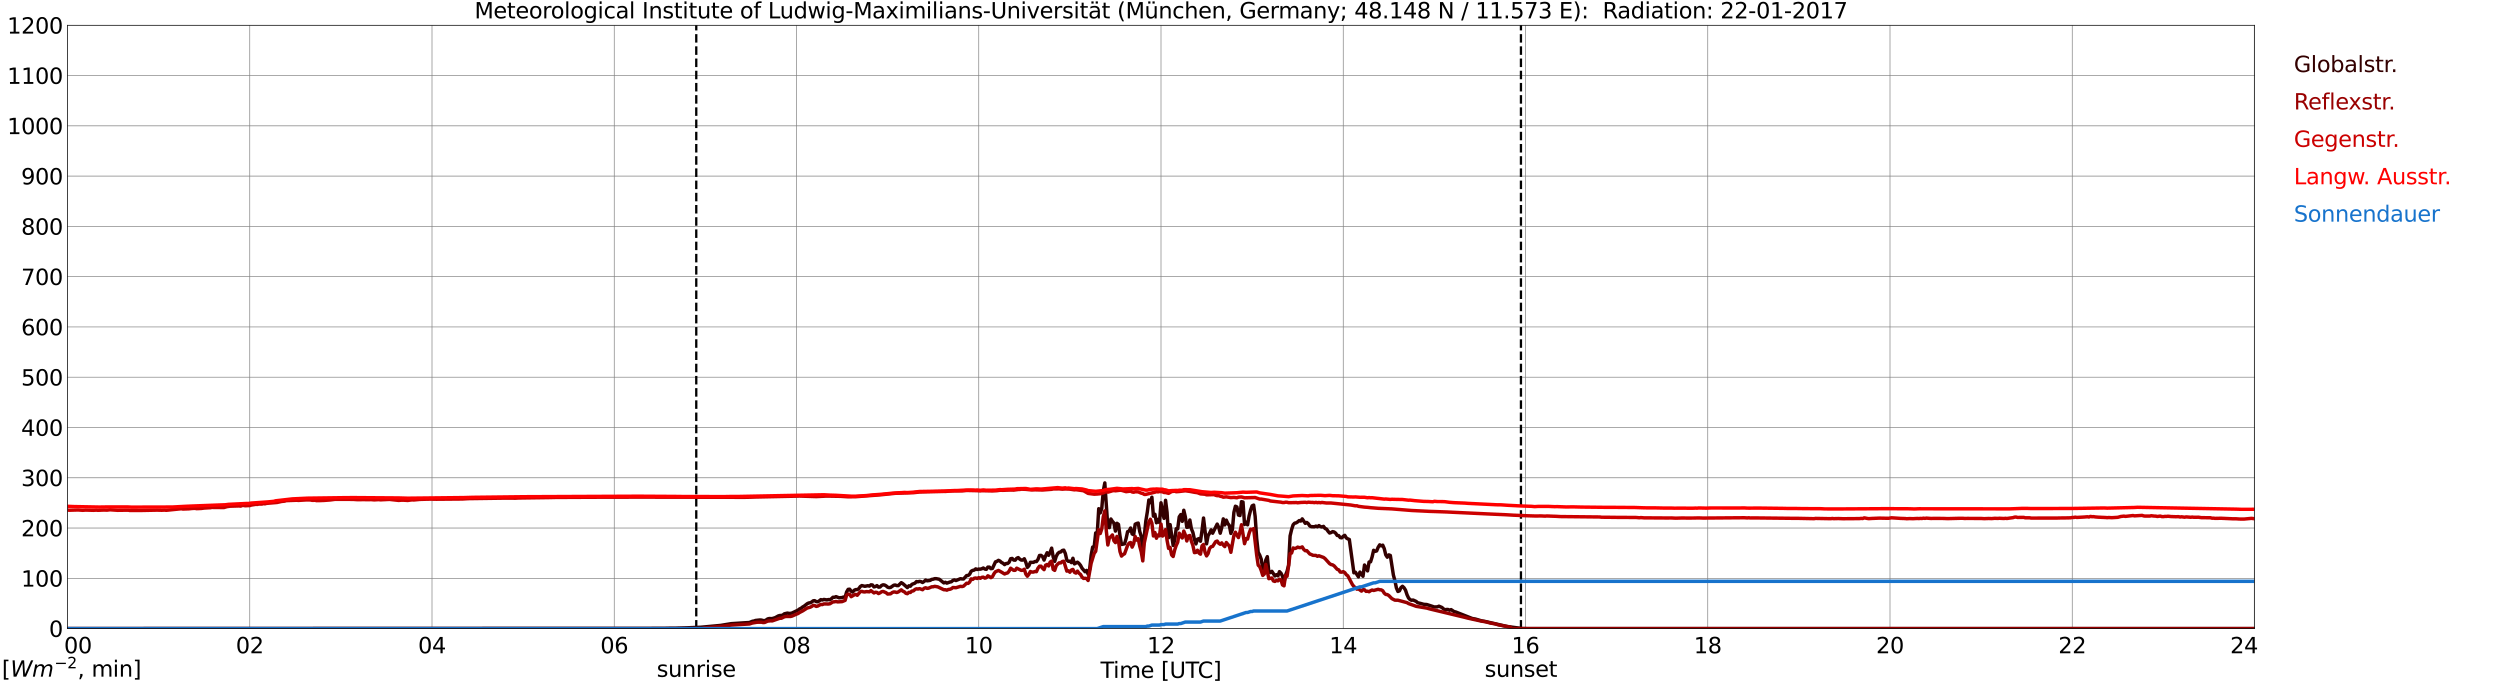 <?xml version="1.0" encoding="utf-8" standalone="no"?>
<!DOCTYPE svg PUBLIC "-//W3C//DTD SVG 1.1//EN"
  "http://www.w3.org/Graphics/SVG/1.1/DTD/svg11.dtd">
<svg xmlns:xlink="http://www.w3.org/1999/xlink" width="1085.4pt" height="296.64pt" viewBox="0 0 1085.4 296.64" xmlns="http://www.w3.org/2000/svg" version="1.1">
 <defs>
  <style type="text/css">*{stroke-linejoin: round; stroke-linecap: butt}</style>
 </defs>
 <g id="figure_1">
  <g id="patch_1">
   <path d="M 0 296.64 
L 1085.4 296.64 
L 1085.4 0 
L 0 0 
z
" style="fill: #ffffff"/>
  </g>
  <g id="axes_1">
   <g id="patch_2">
    <path d="M 29.306 272.909 
L 978.814 272.909 
L 978.814 10.976 
L 29.306 10.976 
z
" style="fill: #ffffff"/>
   </g>
   <g id="patch_3">
    <path d="M 978.814 272.909 
L 978.814 272.909 
L 978.814 10.976 
L 978.814 10.976 
z
" clip-path="url(#pf5627238ae)" style="fill: #d3d3d3; opacity: 0.25; stroke: #d3d3d3; stroke-linejoin: miter"/>
   </g>
   <g id="matplotlib.axis_1">
    <g id="xtick_1">
     <g id="line2d_1">
      <path d="M 29.306 272.909 
L 29.306 10.976 
" clip-path="url(#pf5627238ae)" style="fill: none; stroke: #808080; stroke-width: 0.3; stroke-linecap: square"/>
     </g>
     <g id="line2d_2"/>
     <g id="text_1">
      <!--    00 -->
      <g transform="translate(18.733 283.627) scale(0.095 -0.095)">
       <defs>
        <path id="DejaVuSans-20" transform="scale(0.016)"/>
        <path id="DejaVuSans-30" d="M 2034 4250 
Q 1547 4250 1301 3770 
Q 1056 3291 1056 2328 
Q 1056 1369 1301 889 
Q 1547 409 2034 409 
Q 2525 409 2770 889 
Q 3016 1369 3016 2328 
Q 3016 3291 2770 3770 
Q 2525 4250 2034 4250 
z
M 2034 4750 
Q 2819 4750 3233 4129 
Q 3647 3509 3647 2328 
Q 3647 1150 3233 529 
Q 2819 -91 2034 -91 
Q 1250 -91 836 529 
Q 422 1150 422 2328 
Q 422 3509 836 4129 
Q 1250 4750 2034 4750 
z
" transform="scale(0.016)"/>
       </defs>
       <use xlink:href="#DejaVuSans-20"/>
       <use xlink:href="#DejaVuSans-20" transform="translate(31.787 0)"/>
       <use xlink:href="#DejaVuSans-20" transform="translate(63.574 0)"/>
       <use xlink:href="#DejaVuSans-30" transform="translate(95.361 0)"/>
       <use xlink:href="#DejaVuSans-30" transform="translate(158.984 0)"/>
      </g>
     </g>
    </g>
    <g id="xtick_2">
     <g id="line2d_3">
      <path d="M 108.431 272.909 
L 108.431 10.976 
" clip-path="url(#pf5627238ae)" style="fill: none; stroke: #808080; stroke-width: 0.3; stroke-linecap: square"/>
     </g>
     <g id="line2d_4"/>
     <g id="text_2">
      <!-- 02 -->
      <g transform="translate(102.387 283.627) scale(0.095 -0.095)">
       <defs>
        <path id="DejaVuSans-32" d="M 1228 531 
L 3431 531 
L 3431 0 
L 469 0 
L 469 531 
Q 828 903 1448 1529 
Q 2069 2156 2228 2338 
Q 2531 2678 2651 2914 
Q 2772 3150 2772 3378 
Q 2772 3750 2511 3984 
Q 2250 4219 1831 4219 
Q 1534 4219 1204 4116 
Q 875 4013 500 3803 
L 500 4441 
Q 881 4594 1212 4672 
Q 1544 4750 1819 4750 
Q 2544 4750 2975 4387 
Q 3406 4025 3406 3419 
Q 3406 3131 3298 2873 
Q 3191 2616 2906 2266 
Q 2828 2175 2409 1742 
Q 1991 1309 1228 531 
z
" transform="scale(0.016)"/>
       </defs>
       <use xlink:href="#DejaVuSans-30"/>
       <use xlink:href="#DejaVuSans-32" transform="translate(63.623 0)"/>
      </g>
     </g>
    </g>
    <g id="xtick_3">
     <g id="line2d_5">
      <path d="M 187.557 272.909 
L 187.557 10.976 
" clip-path="url(#pf5627238ae)" style="fill: none; stroke: #808080; stroke-width: 0.3; stroke-linecap: square"/>
     </g>
     <g id="line2d_6"/>
     <g id="text_3">
      <!-- 04 -->
      <g transform="translate(181.513 283.627) scale(0.095 -0.095)">
       <defs>
        <path id="DejaVuSans-34" d="M 2419 4116 
L 825 1625 
L 2419 1625 
L 2419 4116 
z
M 2253 4666 
L 3047 4666 
L 3047 1625 
L 3713 1625 
L 3713 1100 
L 3047 1100 
L 3047 0 
L 2419 0 
L 2419 1100 
L 313 1100 
L 313 1709 
L 2253 4666 
z
" transform="scale(0.016)"/>
       </defs>
       <use xlink:href="#DejaVuSans-30"/>
       <use xlink:href="#DejaVuSans-34" transform="translate(63.623 0)"/>
      </g>
     </g>
    </g>
    <g id="xtick_4">
     <g id="line2d_7">
      <path d="M 266.683 272.909 
L 266.683 10.976 
" clip-path="url(#pf5627238ae)" style="fill: none; stroke: #808080; stroke-width: 0.3; stroke-linecap: square"/>
     </g>
     <g id="line2d_8"/>
     <g id="text_4">
      <!-- 06 -->
      <g transform="translate(260.638 283.627) scale(0.095 -0.095)">
       <defs>
        <path id="DejaVuSans-36" d="M 2113 2584 
Q 1688 2584 1439 2293 
Q 1191 2003 1191 1497 
Q 1191 994 1439 701 
Q 1688 409 2113 409 
Q 2538 409 2786 701 
Q 3034 994 3034 1497 
Q 3034 2003 2786 2293 
Q 2538 2584 2113 2584 
z
M 3366 4563 
L 3366 3988 
Q 3128 4100 2886 4159 
Q 2644 4219 2406 4219 
Q 1781 4219 1451 3797 
Q 1122 3375 1075 2522 
Q 1259 2794 1537 2939 
Q 1816 3084 2150 3084 
Q 2853 3084 3261 2657 
Q 3669 2231 3669 1497 
Q 3669 778 3244 343 
Q 2819 -91 2113 -91 
Q 1303 -91 875 529 
Q 447 1150 447 2328 
Q 447 3434 972 4092 
Q 1497 4750 2381 4750 
Q 2619 4750 2861 4703 
Q 3103 4656 3366 4563 
z
" transform="scale(0.016)"/>
       </defs>
       <use xlink:href="#DejaVuSans-30"/>
       <use xlink:href="#DejaVuSans-36" transform="translate(63.623 0)"/>
      </g>
     </g>
    </g>
    <g id="xtick_5">
     <g id="line2d_9">
      <path d="M 345.808 272.909 
L 345.808 10.976 
" clip-path="url(#pf5627238ae)" style="fill: none; stroke: #808080; stroke-width: 0.3; stroke-linecap: square"/>
     </g>
     <g id="line2d_10"/>
     <g id="text_5">
      <!-- 08 -->
      <g transform="translate(339.764 283.627) scale(0.095 -0.095)">
       <defs>
        <path id="DejaVuSans-38" d="M 2034 2216 
Q 1584 2216 1326 1975 
Q 1069 1734 1069 1313 
Q 1069 891 1326 650 
Q 1584 409 2034 409 
Q 2484 409 2743 651 
Q 3003 894 3003 1313 
Q 3003 1734 2745 1975 
Q 2488 2216 2034 2216 
z
M 1403 2484 
Q 997 2584 770 2862 
Q 544 3141 544 3541 
Q 544 4100 942 4425 
Q 1341 4750 2034 4750 
Q 2731 4750 3128 4425 
Q 3525 4100 3525 3541 
Q 3525 3141 3298 2862 
Q 3072 2584 2669 2484 
Q 3125 2378 3379 2068 
Q 3634 1759 3634 1313 
Q 3634 634 3220 271 
Q 2806 -91 2034 -91 
Q 1263 -91 848 271 
Q 434 634 434 1313 
Q 434 1759 690 2068 
Q 947 2378 1403 2484 
z
M 1172 3481 
Q 1172 3119 1398 2916 
Q 1625 2713 2034 2713 
Q 2441 2713 2670 2916 
Q 2900 3119 2900 3481 
Q 2900 3844 2670 4047 
Q 2441 4250 2034 4250 
Q 1625 4250 1398 4047 
Q 1172 3844 1172 3481 
z
" transform="scale(0.016)"/>
       </defs>
       <use xlink:href="#DejaVuSans-30"/>
       <use xlink:href="#DejaVuSans-38" transform="translate(63.623 0)"/>
      </g>
     </g>
    </g>
    <g id="xtick_6">
     <g id="line2d_11">
      <path d="M 424.934 272.909 
L 424.934 10.976 
" clip-path="url(#pf5627238ae)" style="fill: none; stroke: #808080; stroke-width: 0.3; stroke-linecap: square"/>
     </g>
     <g id="line2d_12"/>
     <g id="text_6">
      <!-- 10 -->
      <g transform="translate(418.89 283.627) scale(0.095 -0.095)">
       <defs>
        <path id="DejaVuSans-31" d="M 794 531 
L 1825 531 
L 1825 4091 
L 703 3866 
L 703 4441 
L 1819 4666 
L 2450 4666 
L 2450 531 
L 3481 531 
L 3481 0 
L 794 0 
L 794 531 
z
" transform="scale(0.016)"/>
       </defs>
       <use xlink:href="#DejaVuSans-31"/>
       <use xlink:href="#DejaVuSans-30" transform="translate(63.623 0)"/>
      </g>
     </g>
    </g>
    <g id="xtick_7">
     <g id="line2d_13">
      <path d="M 504.06 272.909 
L 504.06 10.976 
" clip-path="url(#pf5627238ae)" style="fill: none; stroke: #808080; stroke-width: 0.3; stroke-linecap: square"/>
     </g>
     <g id="line2d_14"/>
     <g id="text_7">
      <!-- 12 -->
      <g transform="translate(498.015 283.627) scale(0.095 -0.095)">
       <use xlink:href="#DejaVuSans-31"/>
       <use xlink:href="#DejaVuSans-32" transform="translate(63.623 0)"/>
      </g>
     </g>
    </g>
    <g id="xtick_8">
     <g id="line2d_15">
      <path d="M 583.185 272.909 
L 583.185 10.976 
" clip-path="url(#pf5627238ae)" style="fill: none; stroke: #808080; stroke-width: 0.3; stroke-linecap: square"/>
     </g>
     <g id="line2d_16"/>
     <g id="text_8">
      <!-- 14 -->
      <g transform="translate(577.141 283.627) scale(0.095 -0.095)">
       <use xlink:href="#DejaVuSans-31"/>
       <use xlink:href="#DejaVuSans-34" transform="translate(63.623 0)"/>
      </g>
     </g>
    </g>
    <g id="xtick_9">
     <g id="line2d_17">
      <path d="M 662.311 272.909 
L 662.311 10.976 
" clip-path="url(#pf5627238ae)" style="fill: none; stroke: #808080; stroke-width: 0.3; stroke-linecap: square"/>
     </g>
     <g id="line2d_18"/>
     <g id="text_9">
      <!-- 16 -->
      <g transform="translate(656.267 283.627) scale(0.095 -0.095)">
       <use xlink:href="#DejaVuSans-31"/>
       <use xlink:href="#DejaVuSans-36" transform="translate(63.623 0)"/>
      </g>
     </g>
    </g>
    <g id="xtick_10">
     <g id="line2d_19">
      <path d="M 741.437 272.909 
L 741.437 10.976 
" clip-path="url(#pf5627238ae)" style="fill: none; stroke: #808080; stroke-width: 0.3; stroke-linecap: square"/>
     </g>
     <g id="line2d_20"/>
     <g id="text_10">
      <!-- 18 -->
      <g transform="translate(735.392 283.627) scale(0.095 -0.095)">
       <use xlink:href="#DejaVuSans-31"/>
       <use xlink:href="#DejaVuSans-38" transform="translate(63.623 0)"/>
      </g>
     </g>
    </g>
    <g id="xtick_11">
     <g id="line2d_21">
      <path d="M 820.562 272.909 
L 820.562 10.976 
" clip-path="url(#pf5627238ae)" style="fill: none; stroke: #808080; stroke-width: 0.3; stroke-linecap: square"/>
     </g>
     <g id="line2d_22"/>
     <g id="text_11">
      <!-- 20 -->
      <g transform="translate(814.518 283.627) scale(0.095 -0.095)">
       <use xlink:href="#DejaVuSans-32"/>
       <use xlink:href="#DejaVuSans-30" transform="translate(63.623 0)"/>
      </g>
     </g>
    </g>
    <g id="xtick_12">
     <g id="line2d_23">
      <path d="M 899.688 272.909 
L 899.688 10.976 
" clip-path="url(#pf5627238ae)" style="fill: none; stroke: #808080; stroke-width: 0.3; stroke-linecap: square"/>
     </g>
     <g id="line2d_24"/>
     <g id="text_12">
      <!-- 22 -->
      <g transform="translate(893.644 283.627) scale(0.095 -0.095)">
       <use xlink:href="#DejaVuSans-32"/>
       <use xlink:href="#DejaVuSans-32" transform="translate(63.623 0)"/>
      </g>
     </g>
    </g>
    <g id="xtick_13">
     <g id="line2d_25">
      <path d="M 978.814 272.909 
L 978.814 10.976 
" clip-path="url(#pf5627238ae)" style="fill: none; stroke: #808080; stroke-width: 0.3; stroke-linecap: square"/>
     </g>
     <g id="line2d_26"/>
     <g id="text_13">
      <!-- 24    -->
      <g transform="translate(968.241 283.627) scale(0.095 -0.095)">
       <use xlink:href="#DejaVuSans-32"/>
       <use xlink:href="#DejaVuSans-34" transform="translate(63.623 0)"/>
       <use xlink:href="#DejaVuSans-20" transform="translate(127.246 0)"/>
       <use xlink:href="#DejaVuSans-20" transform="translate(159.033 0)"/>
       <use xlink:href="#DejaVuSans-20" transform="translate(190.82 0)"/>
      </g>
     </g>
    </g>
    <g id="text_14">
     <!-- Time [UTC] -->
     <g transform="translate(477.806 294.322) scale(0.095 -0.095)">
      <defs>
       <path id="DejaVuSans-54" d="M -19 4666 
L 3928 4666 
L 3928 4134 
L 2272 4134 
L 2272 0 
L 1638 0 
L 1638 4134 
L -19 4134 
L -19 4666 
z
" transform="scale(0.016)"/>
       <path id="DejaVuSans-69" d="M 603 3500 
L 1178 3500 
L 1178 0 
L 603 0 
L 603 3500 
z
M 603 4863 
L 1178 4863 
L 1178 4134 
L 603 4134 
L 603 4863 
z
" transform="scale(0.016)"/>
       <path id="DejaVuSans-6d" d="M 3328 2828 
Q 3544 3216 3844 3400 
Q 4144 3584 4550 3584 
Q 5097 3584 5394 3201 
Q 5691 2819 5691 2113 
L 5691 0 
L 5113 0 
L 5113 2094 
Q 5113 2597 4934 2840 
Q 4756 3084 4391 3084 
Q 3944 3084 3684 2787 
Q 3425 2491 3425 1978 
L 3425 0 
L 2847 0 
L 2847 2094 
Q 2847 2600 2669 2842 
Q 2491 3084 2119 3084 
Q 1678 3084 1418 2786 
Q 1159 2488 1159 1978 
L 1159 0 
L 581 0 
L 581 3500 
L 1159 3500 
L 1159 2956 
Q 1356 3278 1631 3431 
Q 1906 3584 2284 3584 
Q 2666 3584 2933 3390 
Q 3200 3197 3328 2828 
z
" transform="scale(0.016)"/>
       <path id="DejaVuSans-65" d="M 3597 1894 
L 3597 1613 
L 953 1613 
Q 991 1019 1311 708 
Q 1631 397 2203 397 
Q 2534 397 2845 478 
Q 3156 559 3463 722 
L 3463 178 
Q 3153 47 2828 -22 
Q 2503 -91 2169 -91 
Q 1331 -91 842 396 
Q 353 884 353 1716 
Q 353 2575 817 3079 
Q 1281 3584 2069 3584 
Q 2775 3584 3186 3129 
Q 3597 2675 3597 1894 
z
M 3022 2063 
Q 3016 2534 2758 2815 
Q 2500 3097 2075 3097 
Q 1594 3097 1305 2825 
Q 1016 2553 972 2059 
L 3022 2063 
z
" transform="scale(0.016)"/>
       <path id="DejaVuSans-5b" d="M 550 4863 
L 1875 4863 
L 1875 4416 
L 1125 4416 
L 1125 -397 
L 1875 -397 
L 1875 -844 
L 550 -844 
L 550 4863 
z
" transform="scale(0.016)"/>
       <path id="DejaVuSans-55" d="M 556 4666 
L 1191 4666 
L 1191 1831 
Q 1191 1081 1462 751 
Q 1734 422 2344 422 
Q 2950 422 3222 751 
Q 3494 1081 3494 1831 
L 3494 4666 
L 4128 4666 
L 4128 1753 
Q 4128 841 3676 375 
Q 3225 -91 2344 -91 
Q 1459 -91 1007 375 
Q 556 841 556 1753 
L 556 4666 
z
" transform="scale(0.016)"/>
       <path id="DejaVuSans-43" d="M 4122 4306 
L 4122 3641 
Q 3803 3938 3442 4084 
Q 3081 4231 2675 4231 
Q 1875 4231 1450 3742 
Q 1025 3253 1025 2328 
Q 1025 1406 1450 917 
Q 1875 428 2675 428 
Q 3081 428 3442 575 
Q 3803 722 4122 1019 
L 4122 359 
Q 3791 134 3420 21 
Q 3050 -91 2638 -91 
Q 1578 -91 968 557 
Q 359 1206 359 2328 
Q 359 3453 968 4101 
Q 1578 4750 2638 4750 
Q 3056 4750 3426 4639 
Q 3797 4528 4122 4306 
z
" transform="scale(0.016)"/>
       <path id="DejaVuSans-5d" d="M 1947 4863 
L 1947 -844 
L 622 -844 
L 622 -397 
L 1369 -397 
L 1369 4416 
L 622 4416 
L 622 4863 
L 1947 4863 
z
" transform="scale(0.016)"/>
      </defs>
      <use xlink:href="#DejaVuSans-54"/>
      <use xlink:href="#DejaVuSans-69" transform="translate(57.959 0)"/>
      <use xlink:href="#DejaVuSans-6d" transform="translate(85.742 0)"/>
      <use xlink:href="#DejaVuSans-65" transform="translate(183.154 0)"/>
      <use xlink:href="#DejaVuSans-20" transform="translate(244.678 0)"/>
      <use xlink:href="#DejaVuSans-5b" transform="translate(276.465 0)"/>
      <use xlink:href="#DejaVuSans-55" transform="translate(315.479 0)"/>
      <use xlink:href="#DejaVuSans-54" transform="translate(388.672 0)"/>
      <use xlink:href="#DejaVuSans-43" transform="translate(443.881 0)"/>
      <use xlink:href="#DejaVuSans-5d" transform="translate(513.705 0)"/>
     </g>
    </g>
   </g>
   <g id="matplotlib.axis_2">
    <g id="ytick_1">
     <g id="line2d_27">
      <path d="M 29.306 272.909 
L 978.814 272.909 
" clip-path="url(#pf5627238ae)" style="fill: none; stroke: #808080; stroke-width: 0.3; stroke-linecap: square"/>
     </g>
     <g id="line2d_28"/>
     <g id="text_15">
      <!-- 0 -->
      <g transform="translate(21.261 276.518) scale(0.095 -0.095)">
       <use xlink:href="#DejaVuSans-30"/>
      </g>
     </g>
    </g>
    <g id="ytick_2">
     <g id="line2d_29">
      <path d="M 29.306 251.081 
L 978.814 251.081 
" clip-path="url(#pf5627238ae)" style="fill: none; stroke: #808080; stroke-width: 0.3; stroke-linecap: square"/>
     </g>
     <g id="line2d_30"/>
     <g id="text_16">
      <!-- 100 -->
      <g transform="translate(9.173 254.69) scale(0.095 -0.095)">
       <use xlink:href="#DejaVuSans-31"/>
       <use xlink:href="#DejaVuSans-30" transform="translate(63.623 0)"/>
       <use xlink:href="#DejaVuSans-30" transform="translate(127.246 0)"/>
      </g>
     </g>
    </g>
    <g id="ytick_3">
     <g id="line2d_31">
      <path d="M 29.306 229.253 
L 978.814 229.253 
" clip-path="url(#pf5627238ae)" style="fill: none; stroke: #808080; stroke-width: 0.3; stroke-linecap: square"/>
     </g>
     <g id="line2d_32"/>
     <g id="text_17">
      <!-- 200 -->
      <g transform="translate(9.173 232.863) scale(0.095 -0.095)">
       <use xlink:href="#DejaVuSans-32"/>
       <use xlink:href="#DejaVuSans-30" transform="translate(63.623 0)"/>
       <use xlink:href="#DejaVuSans-30" transform="translate(127.246 0)"/>
      </g>
     </g>
    </g>
    <g id="ytick_4">
     <g id="line2d_33">
      <path d="M 29.306 207.426 
L 978.814 207.426 
" clip-path="url(#pf5627238ae)" style="fill: none; stroke: #808080; stroke-width: 0.3; stroke-linecap: square"/>
     </g>
     <g id="line2d_34"/>
     <g id="text_18">
      <!-- 300 -->
      <g transform="translate(9.173 211.035) scale(0.095 -0.095)">
       <defs>
        <path id="DejaVuSans-33" d="M 2597 2516 
Q 3050 2419 3304 2112 
Q 3559 1806 3559 1356 
Q 3559 666 3084 287 
Q 2609 -91 1734 -91 
Q 1441 -91 1130 -33 
Q 819 25 488 141 
L 488 750 
Q 750 597 1062 519 
Q 1375 441 1716 441 
Q 2309 441 2620 675 
Q 2931 909 2931 1356 
Q 2931 1769 2642 2001 
Q 2353 2234 1838 2234 
L 1294 2234 
L 1294 2753 
L 1863 2753 
Q 2328 2753 2575 2939 
Q 2822 3125 2822 3475 
Q 2822 3834 2567 4026 
Q 2313 4219 1838 4219 
Q 1578 4219 1281 4162 
Q 984 4106 628 3988 
L 628 4550 
Q 988 4650 1302 4700 
Q 1616 4750 1894 4750 
Q 2613 4750 3031 4423 
Q 3450 4097 3450 3541 
Q 3450 3153 3228 2886 
Q 3006 2619 2597 2516 
z
" transform="scale(0.016)"/>
       </defs>
       <use xlink:href="#DejaVuSans-33"/>
       <use xlink:href="#DejaVuSans-30" transform="translate(63.623 0)"/>
       <use xlink:href="#DejaVuSans-30" transform="translate(127.246 0)"/>
      </g>
     </g>
    </g>
    <g id="ytick_5">
     <g id="line2d_35">
      <path d="M 29.306 185.598 
L 978.814 185.598 
" clip-path="url(#pf5627238ae)" style="fill: none; stroke: #808080; stroke-width: 0.3; stroke-linecap: square"/>
     </g>
     <g id="line2d_36"/>
     <g id="text_19">
      <!-- 400 -->
      <g transform="translate(9.173 189.207) scale(0.095 -0.095)">
       <use xlink:href="#DejaVuSans-34"/>
       <use xlink:href="#DejaVuSans-30" transform="translate(63.623 0)"/>
       <use xlink:href="#DejaVuSans-30" transform="translate(127.246 0)"/>
      </g>
     </g>
    </g>
    <g id="ytick_6">
     <g id="line2d_37">
      <path d="M 29.306 163.77 
L 978.814 163.77 
" clip-path="url(#pf5627238ae)" style="fill: none; stroke: #808080; stroke-width: 0.3; stroke-linecap: square"/>
     </g>
     <g id="line2d_38"/>
     <g id="text_20">
      <!-- 500 -->
      <g transform="translate(9.173 167.379) scale(0.095 -0.095)">
       <defs>
        <path id="DejaVuSans-35" d="M 691 4666 
L 3169 4666 
L 3169 4134 
L 1269 4134 
L 1269 2991 
Q 1406 3038 1543 3061 
Q 1681 3084 1819 3084 
Q 2600 3084 3056 2656 
Q 3513 2228 3513 1497 
Q 3513 744 3044 326 
Q 2575 -91 1722 -91 
Q 1428 -91 1123 -41 
Q 819 9 494 109 
L 494 744 
Q 775 591 1075 516 
Q 1375 441 1709 441 
Q 2250 441 2565 725 
Q 2881 1009 2881 1497 
Q 2881 1984 2565 2268 
Q 2250 2553 1709 2553 
Q 1456 2553 1204 2497 
Q 953 2441 691 2322 
L 691 4666 
z
" transform="scale(0.016)"/>
       </defs>
       <use xlink:href="#DejaVuSans-35"/>
       <use xlink:href="#DejaVuSans-30" transform="translate(63.623 0)"/>
       <use xlink:href="#DejaVuSans-30" transform="translate(127.246 0)"/>
      </g>
     </g>
    </g>
    <g id="ytick_7">
     <g id="line2d_39">
      <path d="M 29.306 141.942 
L 978.814 141.942 
" clip-path="url(#pf5627238ae)" style="fill: none; stroke: #808080; stroke-width: 0.3; stroke-linecap: square"/>
     </g>
     <g id="line2d_40"/>
     <g id="text_21">
      <!-- 600 -->
      <g transform="translate(9.173 145.551) scale(0.095 -0.095)">
       <use xlink:href="#DejaVuSans-36"/>
       <use xlink:href="#DejaVuSans-30" transform="translate(63.623 0)"/>
       <use xlink:href="#DejaVuSans-30" transform="translate(127.246 0)"/>
      </g>
     </g>
    </g>
    <g id="ytick_8">
     <g id="line2d_41">
      <path d="M 29.306 120.114 
L 978.814 120.114 
" clip-path="url(#pf5627238ae)" style="fill: none; stroke: #808080; stroke-width: 0.3; stroke-linecap: square"/>
     </g>
     <g id="line2d_42"/>
     <g id="text_22">
      <!-- 700 -->
      <g transform="translate(9.173 123.724) scale(0.095 -0.095)">
       <defs>
        <path id="DejaVuSans-37" d="M 525 4666 
L 3525 4666 
L 3525 4397 
L 1831 0 
L 1172 0 
L 2766 4134 
L 525 4134 
L 525 4666 
z
" transform="scale(0.016)"/>
       </defs>
       <use xlink:href="#DejaVuSans-37"/>
       <use xlink:href="#DejaVuSans-30" transform="translate(63.623 0)"/>
       <use xlink:href="#DejaVuSans-30" transform="translate(127.246 0)"/>
      </g>
     </g>
    </g>
    <g id="ytick_9">
     <g id="line2d_43">
      <path d="M 29.306 98.287 
L 978.814 98.287 
" clip-path="url(#pf5627238ae)" style="fill: none; stroke: #808080; stroke-width: 0.3; stroke-linecap: square"/>
     </g>
     <g id="line2d_44"/>
     <g id="text_23">
      <!-- 800 -->
      <g transform="translate(9.173 101.896) scale(0.095 -0.095)">
       <use xlink:href="#DejaVuSans-38"/>
       <use xlink:href="#DejaVuSans-30" transform="translate(63.623 0)"/>
       <use xlink:href="#DejaVuSans-30" transform="translate(127.246 0)"/>
      </g>
     </g>
    </g>
    <g id="ytick_10">
     <g id="line2d_45">
      <path d="M 29.306 76.459 
L 978.814 76.459 
" clip-path="url(#pf5627238ae)" style="fill: none; stroke: #808080; stroke-width: 0.3; stroke-linecap: square"/>
     </g>
     <g id="line2d_46"/>
     <g id="text_24">
      <!-- 900 -->
      <g transform="translate(9.173 80.068) scale(0.095 -0.095)">
       <defs>
        <path id="DejaVuSans-39" d="M 703 97 
L 703 672 
Q 941 559 1184 500 
Q 1428 441 1663 441 
Q 2288 441 2617 861 
Q 2947 1281 2994 2138 
Q 2813 1869 2534 1725 
Q 2256 1581 1919 1581 
Q 1219 1581 811 2004 
Q 403 2428 403 3163 
Q 403 3881 828 4315 
Q 1253 4750 1959 4750 
Q 2769 4750 3195 4129 
Q 3622 3509 3622 2328 
Q 3622 1225 3098 567 
Q 2575 -91 1691 -91 
Q 1453 -91 1209 -44 
Q 966 3 703 97 
z
M 1959 2075 
Q 2384 2075 2632 2365 
Q 2881 2656 2881 3163 
Q 2881 3666 2632 3958 
Q 2384 4250 1959 4250 
Q 1534 4250 1286 3958 
Q 1038 3666 1038 3163 
Q 1038 2656 1286 2365 
Q 1534 2075 1959 2075 
z
" transform="scale(0.016)"/>
       </defs>
       <use xlink:href="#DejaVuSans-39"/>
       <use xlink:href="#DejaVuSans-30" transform="translate(63.623 0)"/>
       <use xlink:href="#DejaVuSans-30" transform="translate(127.246 0)"/>
      </g>
     </g>
    </g>
    <g id="ytick_11">
     <g id="line2d_47">
      <path d="M 29.306 54.631 
L 978.814 54.631 
" clip-path="url(#pf5627238ae)" style="fill: none; stroke: #808080; stroke-width: 0.3; stroke-linecap: square"/>
     </g>
     <g id="line2d_48"/>
     <g id="text_25">
      <!-- 1000 -->
      <g transform="translate(3.128 58.24) scale(0.095 -0.095)">
       <use xlink:href="#DejaVuSans-31"/>
       <use xlink:href="#DejaVuSans-30" transform="translate(63.623 0)"/>
       <use xlink:href="#DejaVuSans-30" transform="translate(127.246 0)"/>
       <use xlink:href="#DejaVuSans-30" transform="translate(190.869 0)"/>
      </g>
     </g>
    </g>
    <g id="ytick_12">
     <g id="line2d_49">
      <path d="M 29.306 32.803 
L 978.814 32.803 
" clip-path="url(#pf5627238ae)" style="fill: none; stroke: #808080; stroke-width: 0.3; stroke-linecap: square"/>
     </g>
     <g id="line2d_50"/>
     <g id="text_26">
      <!-- 1100 -->
      <g transform="translate(3.128 36.413) scale(0.095 -0.095)">
       <use xlink:href="#DejaVuSans-31"/>
       <use xlink:href="#DejaVuSans-31" transform="translate(63.623 0)"/>
       <use xlink:href="#DejaVuSans-30" transform="translate(127.246 0)"/>
       <use xlink:href="#DejaVuSans-30" transform="translate(190.869 0)"/>
      </g>
     </g>
    </g>
    <g id="ytick_13">
     <g id="line2d_51">
      <path d="M 29.306 10.976 
L 978.814 10.976 
" clip-path="url(#pf5627238ae)" style="fill: none; stroke: #808080; stroke-width: 0.3; stroke-linecap: square"/>
     </g>
     <g id="line2d_52"/>
     <g id="text_27">
      <!-- 1200 -->
      <g transform="translate(3.128 14.585) scale(0.095 -0.095)">
       <use xlink:href="#DejaVuSans-31"/>
       <use xlink:href="#DejaVuSans-32" transform="translate(63.623 0)"/>
       <use xlink:href="#DejaVuSans-30" transform="translate(127.246 0)"/>
       <use xlink:href="#DejaVuSans-30" transform="translate(190.869 0)"/>
      </g>
     </g>
    </g>
   </g>
   <g id="line2d_53">
    <path d="M 302.289 272.909 
L 302.289 10.976 
" clip-path="url(#pf5627238ae)" style="fill: none; stroke-dasharray: 3.7,1.6; stroke-dashoffset: 0; stroke: #000000"/>
   </g>
   <g id="line2d_54">
    <path d="M 660.333 272.909 
L 660.333 10.976 
" clip-path="url(#pf5627238ae)" style="fill: none; stroke-dasharray: 3.7,1.6; stroke-dashoffset: 0; stroke: #000000"/>
   </g>
   <g id="line2d_55">
    <path d="M 29.306 272.909 
L 287.783 272.806 
L 290.42 272.749 
L 293.058 272.749 
L 294.377 272.691 
L 297.674 272.594 
L 304.267 272.322 
L 312.839 271.529 
L 317.455 270.772 
L 322.73 270.425 
L 325.368 270.27 
L 326.686 269.726 
L 327.346 269.63 
L 328.005 269.379 
L 329.983 269.165 
L 330.643 269.224 
L 331.302 269.416 
L 331.961 269.475 
L 332.621 269.185 
L 333.28 268.72 
L 333.94 268.545 
L 335.258 268.565 
L 336.577 268.159 
L 337.896 267.421 
L 338.555 267.229 
L 339.215 267.21 
L 339.874 267.035 
L 340.533 266.494 
L 341.852 266.184 
L 342.512 266.299 
L 343.171 266.299 
L 343.83 266.164 
L 346.468 264.905 
L 347.127 264.381 
L 347.787 264.09 
L 348.446 263.549 
L 349.105 263.18 
L 350.424 262.135 
L 351.083 261.805 
L 351.743 261.689 
L 352.402 261.379 
L 353.062 260.838 
L 353.721 260.779 
L 354.38 261.205 
L 355.04 261.264 
L 355.699 260.875 
L 356.359 260.334 
L 357.018 260.508 
L 357.677 260.255 
L 358.996 260.45 
L 359.655 260.314 
L 360.315 260.373 
L 360.974 259.945 
L 361.634 259.308 
L 362.293 259.325 
L 362.952 259.035 
L 364.271 259.539 
L 365.59 259.443 
L 366.249 259.19 
L 366.909 259.345 
L 367.568 257.003 
L 368.227 255.879 
L 368.887 255.802 
L 369.546 256.693 
L 370.206 257.06 
L 370.865 256.267 
L 371.524 255.975 
L 372.184 255.994 
L 372.843 255.588 
L 373.502 254.659 
L 374.162 254.233 
L 375.481 254.543 
L 376.799 254.29 
L 377.459 254.464 
L 378.118 253.903 
L 378.777 253.982 
L 379.437 254.814 
L 380.096 254.639 
L 380.756 254.253 
L 381.415 254.91 
L 382.074 254.853 
L 382.734 254.194 
L 383.393 253.903 
L 384.053 253.999 
L 384.712 254.349 
L 385.371 254.929 
L 386.031 255.124 
L 386.69 255.027 
L 388.009 254.098 
L 388.668 253.982 
L 389.328 254.233 
L 389.987 254.253 
L 391.306 252.974 
L 391.965 253.38 
L 393.943 255.104 
L 394.603 254.329 
L 395.262 254.504 
L 395.921 253.689 
L 397.24 253.187 
L 397.899 252.489 
L 398.559 252.607 
L 399.218 252.393 
L 399.878 252.528 
L 400.537 252.897 
L 401.196 252.469 
L 401.856 251.849 
L 402.515 252.179 
L 403.834 251.987 
L 404.493 251.559 
L 405.153 251.463 
L 405.812 251.232 
L 406.471 251.232 
L 407.79 251.483 
L 409.768 253.07 
L 410.428 252.799 
L 411.087 253.168 
L 412.406 252.703 
L 413.065 252.568 
L 413.725 251.987 
L 414.384 251.773 
L 415.043 252.044 
L 417.022 251.232 
L 417.681 251.367 
L 418.34 251.367 
L 419.659 249.894 
L 420.318 249.857 
L 420.978 249.313 
L 421.637 248.016 
L 422.297 247.648 
L 422.956 247.512 
L 423.615 246.988 
L 424.275 247.261 
L 424.934 247.067 
L 425.593 247.106 
L 426.253 246.932 
L 426.912 246.602 
L 427.572 247.067 
L 428.231 247.183 
L 428.89 246.213 
L 429.55 246.213 
L 430.209 246.892 
L 430.869 246.796 
L 432.187 243.948 
L 432.847 243.697 
L 433.506 243.271 
L 434.165 243.601 
L 434.825 244.218 
L 435.484 244.548 
L 436.144 245.129 
L 436.803 244.646 
L 437.462 244.646 
L 438.122 244.103 
L 438.781 242.573 
L 439.44 242.457 
L 440.1 243.153 
L 440.759 243.212 
L 441.419 242.38 
L 442.078 242.088 
L 442.737 242.767 
L 443.397 243.173 
L 444.056 243.153 
L 444.716 242.592 
L 445.375 244.162 
L 446.034 246.349 
L 446.694 245.652 
L 447.353 244.122 
L 448.672 244.162 
L 449.331 243.793 
L 449.991 243.812 
L 450.65 242.883 
L 451.309 241.16 
L 451.969 241.121 
L 452.628 241.623 
L 453.287 243.153 
L 453.947 241.392 
L 454.606 239.977 
L 455.266 241.082 
L 455.925 239.766 
L 456.584 237.982 
L 457.244 241.761 
L 457.903 243.756 
L 458.563 241.566 
L 459.222 240.346 
L 459.881 239.766 
L 460.541 239.648 
L 461.2 238.991 
L 461.859 238.855 
L 462.519 240.307 
L 463.178 243.192 
L 463.838 243.697 
L 464.497 243.638 
L 465.156 244.258 
L 465.816 242.38 
L 466.475 244.821 
L 467.794 244.083 
L 468.453 244.627 
L 469.113 245.439 
L 469.772 246.698 
L 471.091 248.228 
L 471.75 247.648 
L 472.409 249.293 
L 473.069 247.242 
L 473.728 241.121 
L 474.388 237.517 
L 475.047 237.421 
L 475.706 231.379 
L 476.366 231.844 
L 477.025 220.861 
L 477.685 222.683 
L 478.344 220.725 
L 479.003 213.133 
L 479.663 209.667 
L 480.981 228.939 
L 481.641 229.074 
L 482.3 225.335 
L 482.96 226.344 
L 483.619 227.099 
L 484.278 230.585 
L 484.938 227.195 
L 485.597 227.679 
L 486.256 232.676 
L 486.916 236.395 
L 488.235 236.105 
L 488.894 233.876 
L 489.553 230.836 
L 490.213 230.565 
L 490.872 229.249 
L 491.532 231.825 
L 492.191 232.135 
L 492.85 227.601 
L 493.51 227.271 
L 494.169 227.099 
L 494.828 230.74 
L 495.488 232.927 
L 496.147 239.32 
L 497.466 226.245 
L 498.125 222.236 
L 498.785 217.084 
L 499.444 218.248 
L 500.103 215.884 
L 500.763 224.095 
L 501.422 223.283 
L 502.082 226.964 
L 502.741 225.51 
L 503.4 226.885 
L 504.06 218.304 
L 504.719 222.41 
L 505.379 225.045 
L 506.038 217.22 
L 506.697 222.509 
L 507.357 233.451 
L 508.016 227.776 
L 509.335 236.801 
L 509.994 234.632 
L 510.654 229.559 
L 511.313 229.596 
L 511.972 224.405 
L 512.632 223.419 
L 513.291 226.344 
L 513.95 221.539 
L 514.61 224.349 
L 515.269 228.956 
L 515.929 228.821 
L 516.588 225.761 
L 517.247 229.559 
L 517.907 231.165 
L 518.566 234.167 
L 519.226 236.142 
L 519.885 234.11 
L 520.544 233.837 
L 521.204 234.981 
L 521.863 230.371 
L 522.522 224.91 
L 523.841 236.105 
L 524.501 232.56 
L 525.16 231.495 
L 525.819 230.041 
L 526.479 231.495 
L 528.457 227.544 
L 529.116 228.976 
L 529.776 231.495 
L 530.435 229.035 
L 531.094 225.278 
L 531.754 227.891 
L 532.413 225.82 
L 533.073 227.311 
L 533.732 228.125 
L 534.391 231.591 
L 535.051 229.945 
L 535.71 222.45 
L 536.369 219.778 
L 537.029 220.105 
L 537.688 223.611 
L 538.348 223.825 
L 539.007 217.802 
L 539.666 217.975 
L 540.326 227.719 
L 540.985 226.654 
L 541.644 227.854 
L 542.304 224.039 
L 542.963 221.443 
L 543.623 219.623 
L 544.282 219.293 
L 544.941 224.231 
L 545.601 233.837 
L 546.26 239.803 
L 546.919 241.023 
L 547.579 242.806 
L 548.238 246.777 
L 548.898 247.183 
L 549.557 243.153 
L 550.216 241.682 
L 550.876 248.307 
L 551.535 248.597 
L 552.195 248.054 
L 553.513 250.049 
L 554.173 249.507 
L 554.832 249.992 
L 555.491 248.189 
L 556.151 248.868 
L 556.81 250.184 
L 557.47 252.664 
L 558.129 249.758 
L 558.788 248.054 
L 559.448 245.439 
L 560.107 232.676 
L 560.766 229.906 
L 561.426 227.834 
L 562.085 227.136 
L 562.745 227.001 
L 563.404 226.575 
L 564.063 226.014 
L 564.723 226.226 
L 565.382 225.278 
L 566.701 227.215 
L 567.36 226.846 
L 568.02 227.389 
L 568.679 228.395 
L 569.338 228.646 
L 570.657 228.705 
L 571.317 228.415 
L 571.976 228.705 
L 572.635 228.201 
L 573.295 228.629 
L 573.954 228.801 
L 574.613 228.531 
L 575.273 229.441 
L 575.932 229.694 
L 576.592 230.661 
L 577.251 231.416 
L 577.91 231.205 
L 578.57 230.816 
L 579.229 230.971 
L 579.889 231.475 
L 580.548 232.462 
L 581.207 232.541 
L 581.867 233.392 
L 582.526 233.51 
L 583.185 232.831 
L 583.845 232.425 
L 584.504 233.547 
L 585.164 233.955 
L 585.823 234.226 
L 587.801 248.673 
L 588.46 248.422 
L 589.779 250.457 
L 590.439 248.383 
L 591.757 250.184 
L 592.417 245.303 
L 593.736 247.861 
L 594.395 244.007 
L 595.054 243.908 
L 595.714 241.778 
L 596.373 238.912 
L 597.032 239.377 
L 597.692 239.183 
L 598.351 237.596 
L 599.011 236.55 
L 599.67 236.996 
L 600.329 236.686 
L 600.989 238.216 
L 601.648 240.907 
L 602.307 241.916 
L 602.967 240.907 
L 603.626 241.16 
L 604.945 249.623 
L 605.604 252.103 
L 606.264 255.259 
L 606.923 256.789 
L 607.582 256.518 
L 608.242 255.124 
L 608.901 254.543 
L 609.561 255.163 
L 610.22 256.228 
L 610.879 258.223 
L 611.539 259.635 
L 612.198 260.334 
L 612.858 260.624 
L 613.517 260.508 
L 614.836 261.109 
L 615.495 261.689 
L 616.814 261.999 
L 618.133 262.368 
L 619.451 262.464 
L 622.748 263.529 
L 624.067 263.47 
L 624.726 263.18 
L 626.045 263.743 
L 626.705 264.361 
L 627.364 264.73 
L 628.023 264.614 
L 628.683 264.614 
L 629.342 264.924 
L 630.001 264.671 
L 631.32 265.544 
L 631.98 265.679 
L 639.233 268.545 
L 640.552 268.759 
L 643.189 269.534 
L 644.508 269.746 
L 654.399 272.012 
L 660.992 272.885 
L 664.949 272.909 
L 978.154 272.909 
L 978.154 272.909 
" clip-path="url(#pf5627238ae)" style="fill: none; stroke: #330000; stroke-width: 1.5; stroke-linecap: square"/>
   </g>
   <g id="line2d_56">
    <path d="M 29.306 272.909 
L 304.927 272.909 
L 305.586 272.651 
L 314.158 271.82 
L 317.455 271.394 
L 325.368 270.909 
L 326.686 270.484 
L 328.665 270.154 
L 330.643 270.134 
L 331.302 270.289 
L 331.961 270.25 
L 333.28 269.67 
L 334.599 269.534 
L 335.258 269.574 
L 338.555 268.43 
L 339.215 268.43 
L 340.533 267.79 
L 341.193 267.655 
L 343.171 267.655 
L 343.83 267.5 
L 345.808 266.629 
L 346.468 266.376 
L 347.127 265.93 
L 348.446 265.254 
L 350.424 263.994 
L 351.743 263.628 
L 352.402 263.298 
L 353.062 262.813 
L 353.721 262.929 
L 354.38 263.278 
L 355.04 263.123 
L 356.359 262.407 
L 357.018 262.504 
L 357.677 262.194 
L 359.655 262.233 
L 360.315 262.135 
L 361.634 261.323 
L 362.293 261.283 
L 362.952 261.128 
L 363.612 261.323 
L 365.59 261.205 
L 366.909 260.663 
L 367.568 258.398 
L 368.227 257.952 
L 368.887 258.029 
L 369.546 259.055 
L 370.865 258.282 
L 371.524 258.048 
L 372.184 258.454 
L 373.502 256.907 
L 374.162 256.732 
L 374.821 256.964 
L 375.481 257.003 
L 376.14 256.848 
L 377.459 256.944 
L 378.118 256.422 
L 379.437 257.429 
L 380.096 257.119 
L 380.756 257.217 
L 381.415 257.699 
L 382.074 257.389 
L 382.734 256.924 
L 383.393 256.769 
L 384.712 257.333 
L 385.371 257.913 
L 386.69 257.797 
L 387.349 257.274 
L 388.009 257.003 
L 388.668 257.042 
L 389.328 257.254 
L 389.987 257.003 
L 391.306 256.093 
L 391.965 256.654 
L 392.624 256.944 
L 393.284 257.584 
L 393.943 257.758 
L 394.603 257.178 
L 395.262 257.217 
L 395.921 256.597 
L 396.581 256.538 
L 397.24 255.918 
L 397.899 255.628 
L 398.559 255.743 
L 399.218 255.549 
L 400.537 256.034 
L 401.196 255.414 
L 401.856 255.182 
L 402.515 255.453 
L 403.175 255.357 
L 404.493 254.774 
L 405.153 254.757 
L 405.812 254.563 
L 407.131 254.794 
L 409.768 256.034 
L 410.428 256.034 
L 411.087 256.228 
L 411.746 255.918 
L 412.406 255.842 
L 413.065 255.588 
L 413.725 255.067 
L 415.043 255.163 
L 417.022 254.563 
L 417.681 254.659 
L 418.34 254.484 
L 419.659 253.207 
L 420.318 253.303 
L 420.978 252.742 
L 421.637 251.328 
L 422.297 251.561 
L 422.956 251.057 
L 423.615 250.941 
L 424.275 251.153 
L 424.934 250.786 
L 425.593 251.077 
L 426.253 250.668 
L 426.912 250.572 
L 427.572 250.998 
L 428.231 250.823 
L 428.89 249.992 
L 429.55 250.321 
L 430.209 250.786 
L 430.869 250.398 
L 431.528 249.121 
L 432.187 248.228 
L 433.506 247.667 
L 434.825 248.403 
L 436.144 249.197 
L 436.803 248.907 
L 437.462 248.752 
L 438.122 247.938 
L 438.781 246.698 
L 440.1 247.628 
L 440.759 247.591 
L 441.419 246.681 
L 443.397 247.648 
L 444.056 247.571 
L 444.716 247.143 
L 445.375 249.256 
L 446.034 250.166 
L 446.694 249.313 
L 447.353 248.132 
L 448.012 248.383 
L 448.672 248.363 
L 449.331 248.132 
L 449.991 248.191 
L 450.65 246.698 
L 451.309 245.827 
L 451.969 245.807 
L 452.628 246.698 
L 453.287 247.318 
L 453.947 245.401 
L 454.606 245.072 
L 455.266 245.711 
L 455.925 244.046 
L 456.584 243.62 
L 457.244 247.202 
L 457.903 247.628 
L 458.563 245.633 
L 459.222 244.897 
L 459.881 244.356 
L 460.541 244.395 
L 461.2 243.775 
L 461.859 243.657 
L 463.178 247.957 
L 463.838 247.803 
L 464.497 248.442 
L 465.156 247.473 
L 465.816 247.222 
L 466.475 248.501 
L 467.134 248.811 
L 467.794 247.957 
L 468.453 248.868 
L 469.113 249.372 
L 469.772 250.553 
L 470.431 251.133 
L 471.091 251.057 
L 471.75 251.173 
L 472.409 252.026 
L 473.728 244.568 
L 475.047 240.25 
L 475.706 239.36 
L 477.025 229.985 
L 477.685 231.63 
L 478.344 229.635 
L 479.003 224.388 
L 479.663 221.81 
L 480.322 230.506 
L 480.981 236.609 
L 481.641 233.529 
L 482.3 233.005 
L 482.96 232.25 
L 483.619 234.787 
L 484.278 235.581 
L 484.938 232.89 
L 485.597 234.885 
L 486.256 239.475 
L 486.916 241.431 
L 487.575 240.791 
L 488.235 240.425 
L 489.553 236.801 
L 490.213 235.775 
L 490.872 235.544 
L 491.532 237.537 
L 492.191 236.066 
L 492.85 232.909 
L 493.51 234.496 
L 494.169 233.876 
L 494.828 237.17 
L 495.488 239.65 
L 496.147 243.522 
L 496.807 235.716 
L 498.785 226.614 
L 499.444 225.433 
L 500.103 227.156 
L 500.763 232.696 
L 501.422 231.205 
L 502.082 233.684 
L 502.741 232.27 
L 503.4 232.656 
L 504.06 227.525 
L 504.719 232.735 
L 505.379 232.135 
L 506.038 229.926 
L 506.697 234.575 
L 507.357 238.1 
L 508.016 237.674 
L 508.675 240.927 
L 509.335 241.606 
L 509.994 238.796 
L 510.654 236.821 
L 511.313 235.426 
L 511.972 231.475 
L 512.632 232.774 
L 513.291 233.566 
L 513.95 230.565 
L 514.61 232.191 
L 515.269 234.865 
L 515.929 232.696 
L 516.588 232.501 
L 517.247 234.981 
L 517.907 236.782 
L 518.566 239.921 
L 519.226 239.842 
L 519.885 238.895 
L 520.544 240.115 
L 521.204 240.597 
L 521.863 236.996 
L 522.522 236.376 
L 523.182 239.842 
L 523.841 241.352 
L 524.501 240.346 
L 525.16 238.137 
L 525.819 237.364 
L 526.479 237.227 
L 527.797 235.156 
L 528.457 234.904 
L 529.116 235.871 
L 529.776 236.299 
L 530.435 235.697 
L 531.094 236.646 
L 531.754 237.306 
L 532.413 235.544 
L 533.732 237.111 
L 534.391 239.785 
L 535.71 232.464 
L 536.369 231.069 
L 537.029 232.386 
L 537.688 233.394 
L 538.348 230.991 
L 539.007 227.815 
L 540.326 236.046 
L 540.985 233.859 
L 541.644 234.051 
L 542.304 231.554 
L 542.963 229.771 
L 543.623 229.945 
L 544.282 229.5 
L 545.601 241.042 
L 546.26 245.401 
L 546.919 246.002 
L 547.579 247.706 
L 548.238 249.817 
L 548.898 249.237 
L 549.557 245.052 
L 550.876 251.232 
L 552.195 250.941 
L 552.854 252.218 
L 553.513 252.432 
L 554.173 251.987 
L 554.832 252.181 
L 555.491 251.483 
L 556.151 251.753 
L 556.81 253.943 
L 557.47 254.349 
L 558.129 249.817 
L 558.788 250.186 
L 559.448 245.751 
L 560.107 240.346 
L 560.766 240.095 
L 561.426 237.906 
L 562.085 238.137 
L 562.745 237.965 
L 563.404 237.537 
L 564.063 237.751 
L 564.723 237.731 
L 565.382 237.441 
L 566.042 238.545 
L 566.701 239.106 
L 567.36 239.067 
L 568.679 240.54 
L 569.338 240.752 
L 569.998 241.101 
L 571.317 241.141 
L 571.976 241.527 
L 572.635 241.296 
L 573.954 241.78 
L 574.613 242.012 
L 575.273 242.516 
L 577.251 244.703 
L 577.91 245.111 
L 578.57 245.246 
L 579.229 245.672 
L 580.548 247.163 
L 581.207 247.397 
L 581.867 248.363 
L 582.526 248.422 
L 583.185 248.191 
L 583.845 248.597 
L 584.504 249.507 
L 585.164 250.011 
L 587.142 253.768 
L 587.801 254.639 
L 588.46 255.124 
L 589.12 255.802 
L 589.779 255.667 
L 591.098 256.634 
L 591.757 256.014 
L 592.417 256.073 
L 593.076 256.752 
L 593.736 256.673 
L 594.395 256.907 
L 595.054 256.459 
L 595.714 256.169 
L 596.373 256.363 
L 598.351 255.842 
L 599.011 256.053 
L 599.67 256.093 
L 600.329 256.479 
L 600.989 257.525 
L 601.648 258.088 
L 602.307 258.145 
L 602.967 258.553 
L 604.286 259.889 
L 605.604 260.567 
L 606.923 260.585 
L 610.879 261.65 
L 611.539 262.058 
L 613.517 262.755 
L 614.836 263.239 
L 619.451 264.014 
L 620.77 264.383 
L 635.936 268.024 
L 637.255 268.371 
L 643.189 269.67 
L 645.167 269.999 
L 647.145 270.534 
L 649.123 270.85 
L 650.442 271.272 
L 653.739 271.892 
L 655.717 272.226 
L 656.377 272.909 
L 978.154 272.909 
L 978.154 272.909 
" clip-path="url(#pf5627238ae)" style="fill: none; stroke: #990000; stroke-width: 1.5; stroke-linecap: square"/>
   </g>
   <g id="line2d_57">
    <path d="M 29.306 221.419 
L 29.965 221.526 
L 33.921 221.413 
L 35.9 221.557 
L 37.218 221.461 
L 40.515 221.559 
L 41.834 221.48 
L 42.493 221.557 
L 45.131 221.441 
L 46.45 221.489 
L 47.768 221.328 
L 51.065 221.559 
L 55.681 221.496 
L 56.34 221.633 
L 61.615 221.618 
L 68.209 221.483 
L 70.187 221.533 
L 71.506 221.472 
L 72.166 221.555 
L 78.759 220.878 
L 79.419 221.015 
L 82.056 220.915 
L 83.375 220.76 
L 84.694 220.703 
L 85.353 220.841 
L 87.331 220.758 
L 88.65 220.585 
L 90.628 220.463 
L 91.288 220.439 
L 91.947 220.304 
L 97.222 220.356 
L 98.541 219.968 
L 99.86 219.78 
L 103.816 219.66 
L 104.475 219.749 
L 105.135 219.474 
L 105.794 219.448 
L 106.453 219.59 
L 107.772 219.507 
L 108.431 219.509 
L 109.091 219.28 
L 110.41 219.073 
L 111.069 218.955 
L 111.728 219.005 
L 112.388 218.833 
L 113.707 218.85 
L 114.366 218.658 
L 115.025 218.741 
L 115.685 218.551 
L 120.3 218.152 
L 122.278 217.709 
L 123.597 217.578 
L 124.257 217.362 
L 128.872 217.189 
L 129.532 217.263 
L 132.829 217.062 
L 134.807 217.069 
L 135.466 217.224 
L 136.785 217.209 
L 137.444 217.359 
L 138.763 217.344 
L 140.741 217.265 
L 143.379 217.067 
L 145.357 216.803 
L 146.676 216.796 
L 153.269 216.811 
L 155.247 216.949 
L 156.566 216.929 
L 157.885 216.912 
L 159.204 216.936 
L 161.182 216.921 
L 162.501 217.032 
L 164.479 216.912 
L 165.138 217.014 
L 169.094 216.818 
L 173.051 217.265 
L 174.37 217.161 
L 175.688 217.189 
L 177.007 217.281 
L 178.326 217.095 
L 178.985 217.028 
L 179.645 217.076 
L 182.282 216.822 
L 184.92 216.746 
L 186.898 216.707 
L 189.535 216.753 
L 200.745 216.652 
L 203.382 216.493 
L 219.207 216.266 
L 223.823 216.292 
L 225.142 216.218 
L 238.329 216.028 
L 242.286 215.941 
L 243.604 215.967 
L 246.901 215.934 
L 264.045 215.86 
L 271.958 215.871 
L 273.936 215.836 
L 323.39 215.919 
L 326.027 215.86 
L 328.005 215.796 
L 347.127 215.382 
L 354.38 215.604 
L 358.337 215.414 
L 359.655 215.401 
L 364.93 215.489 
L 368.227 215.7 
L 371.524 215.657 
L 382.074 214.858 
L 388.668 214.177 
L 393.284 214.033 
L 396.581 213.911 
L 399.218 213.618 
L 409.768 213.358 
L 410.428 213.369 
L 411.746 213.258 
L 413.725 213.166 
L 416.362 213.133 
L 417.681 213.149 
L 419.659 212.935 
L 424.275 213.035 
L 425.593 213.136 
L 426.253 213.042 
L 430.869 213.149 
L 432.847 213.035 
L 434.165 212.854 
L 435.484 212.878 
L 436.803 212.815 
L 438.781 212.754 
L 440.1 212.791 
L 442.078 212.522 
L 442.737 212.511 
L 443.397 212.383 
L 445.375 212.457 
L 448.012 212.732 
L 449.331 212.658 
L 452.628 212.745 
L 456.584 212.439 
L 457.244 212.293 
L 459.881 212.254 
L 461.2 212.387 
L 462.519 212.287 
L 464.497 212.365 
L 466.475 212.675 
L 467.134 212.601 
L 470.431 213.068 
L 472.409 214.218 
L 475.047 214.565 
L 476.366 214.493 
L 477.685 214.354 
L 478.344 214.098 
L 479.003 214.011 
L 479.663 213.64 
L 480.322 213.463 
L 480.981 213.675 
L 482.3 213.304 
L 482.96 213.085 
L 483.619 212.994 
L 484.278 213.088 
L 486.256 212.845 
L 486.916 212.882 
L 488.894 213.467 
L 490.872 213.232 
L 491.532 213.594 
L 492.191 213.723 
L 492.85 213.502 
L 494.169 213.55 
L 495.488 214.12 
L 496.147 214.258 
L 496.807 214.67 
L 497.466 214.648 
L 501.422 213.69 
L 502.082 213.465 
L 502.741 213.566 
L 503.4 213.402 
L 504.719 213.511 
L 505.379 213.841 
L 506.038 213.841 
L 507.357 214.192 
L 508.675 213.417 
L 509.994 213.256 
L 510.654 213.491 
L 511.972 213.391 
L 514.61 213.081 
L 516.588 213.352 
L 518.566 213.736 
L 519.885 213.921 
L 521.204 214.428 
L 523.182 214.585 
L 523.841 214.834 
L 527.138 214.744 
L 527.797 215.046 
L 528.457 215.201 
L 529.116 215.177 
L 529.776 215.449 
L 530.435 215.574 
L 531.094 215.864 
L 532.413 215.718 
L 534.391 216.039 
L 535.71 215.945 
L 537.029 216.124 
L 537.688 215.844 
L 539.007 215.762 
L 540.326 216.122 
L 544.941 216.006 
L 546.919 216.694 
L 547.579 216.678 
L 550.876 217.244 
L 551.535 217.51 
L 556.151 218.021 
L 556.81 218.184 
L 557.47 218.187 
L 558.129 218.036 
L 558.788 218.053 
L 559.448 218.248 
L 562.085 218.208 
L 562.745 218.174 
L 563.404 218.294 
L 564.723 218.147 
L 566.701 218.064 
L 567.36 218.193 
L 568.02 218.021 
L 569.338 218.136 
L 569.998 218.13 
L 570.657 218.237 
L 571.317 218.093 
L 571.976 218.259 
L 572.635 218.152 
L 573.295 218.272 
L 573.954 218.141 
L 575.932 218.392 
L 577.91 218.39 
L 586.482 219.261 
L 588.46 219.616 
L 589.12 219.573 
L 589.779 219.822 
L 592.417 220.175 
L 593.736 220.262 
L 595.054 220.415 
L 598.351 220.684 
L 604.286 220.941 
L 612.858 221.633 
L 620.77 222.022 
L 622.748 222.081 
L 628.023 222.273 
L 631.32 222.436 
L 647.805 223.214 
L 653.739 223.473 
L 657.036 223.672 
L 662.97 223.916 
L 666.927 224.039 
L 668.905 223.991 
L 670.883 224.087 
L 671.542 224.01 
L 674.18 224.119 
L 675.499 224.163 
L 677.477 224.272 
L 694.621 224.453 
L 695.28 224.562 
L 697.258 224.567 
L 703.852 224.645 
L 705.83 224.643 
L 710.446 224.676 
L 711.765 224.8 
L 712.424 224.713 
L 713.743 224.827 
L 723.633 224.89 
L 725.612 224.877 
L 727.59 224.971 
L 730.227 224.892 
L 732.865 224.923 
L 735.502 224.905 
L 737.48 224.855 
L 739.459 224.923 
L 757.262 224.781 
L 758.581 224.862 
L 759.24 224.79 
L 759.899 224.881 
L 761.878 224.859 
L 779.681 225.051 
L 781 225.051 
L 784.956 225.132 
L 787.593 225.187 
L 788.253 225.075 
L 794.847 225.198 
L 795.506 225.102 
L 796.165 225.182 
L 798.143 225.132 
L 800.122 225.209 
L 804.737 225.176 
L 807.375 225.147 
L 808.034 225.065 
L 808.694 225.134 
L 809.353 224.829 
L 810.672 225.082 
L 811.331 225.176 
L 812.65 225.089 
L 815.947 224.949 
L 819.903 225.027 
L 821.222 224.807 
L 825.178 225.067 
L 827.156 225.13 
L 827.816 225.215 
L 829.134 225.137 
L 830.453 225.195 
L 832.431 225.091 
L 833.091 225.143 
L 833.75 225.069 
L 834.409 225.108 
L 835.069 224.975 
L 835.728 225.062 
L 836.388 224.951 
L 838.366 225.097 
L 839.684 225.065 
L 843.641 225.086 
L 845.619 225.165 
L 850.894 225.023 
L 852.213 225.027 
L 852.872 225.093 
L 854.191 225.078 
L 860.125 225.095 
L 861.444 225.176 
L 863.422 225.104 
L 864.741 225.15 
L 866.06 225.023 
L 867.378 225.08 
L 868.038 225.008 
L 870.016 225.113 
L 870.675 225.027 
L 871.335 225.102 
L 872.653 224.914 
L 873.972 224.741 
L 874.632 224.514 
L 875.291 224.486 
L 875.95 224.656 
L 878.588 224.617 
L 879.247 224.809 
L 881.225 224.818 
L 881.885 224.94 
L 893.094 224.918 
L 894.413 224.883 
L 896.391 224.862 
L 897.71 224.84 
L 899.029 224.805 
L 899.688 224.667 
L 900.347 224.672 
L 901.007 224.523 
L 901.666 224.652 
L 904.963 224.469 
L 906.282 224.353 
L 906.941 224.486 
L 907.601 224.196 
L 908.26 224.346 
L 908.919 224.296 
L 909.579 224.418 
L 910.898 224.532 
L 914.194 224.685 
L 914.854 224.752 
L 915.513 224.683 
L 916.832 224.761 
L 919.469 224.597 
L 920.788 224.235 
L 922.107 224.082 
L 922.766 224.198 
L 926.063 223.827 
L 926.723 223.971 
L 928.041 223.886 
L 930.02 223.759 
L 930.679 223.986 
L 931.338 224.069 
L 932.657 224.052 
L 933.316 224.071 
L 933.976 223.908 
L 935.295 224.067 
L 935.954 224.08 
L 936.613 224.231 
L 937.932 224.063 
L 938.592 224.287 
L 939.251 224.305 
L 939.91 224.198 
L 940.57 224.218 
L 941.229 224.122 
L 942.548 224.268 
L 944.526 224.34 
L 945.845 224.318 
L 946.504 224.466 
L 947.163 224.375 
L 948.482 224.554 
L 949.142 224.414 
L 951.12 224.576 
L 951.779 224.493 
L 952.438 224.576 
L 953.757 224.582 
L 954.417 224.543 
L 955.735 224.746 
L 959.692 224.787 
L 960.351 224.982 
L 961.01 224.962 
L 961.67 225.058 
L 964.307 225.006 
L 969.582 225.25 
L 970.901 225.248 
L 972.22 225.342 
L 974.198 225.368 
L 977.495 225.054 
L 978.154 225.132 
L 978.154 225.132 
" clip-path="url(#pf5627238ae)" style="fill: none; stroke: #cc0000; stroke-width: 1.5; stroke-linecap: square"/>
   </g>
   <g id="line2d_58">
    <path d="M 29.306 219.813 
L 31.943 219.926 
L 39.856 220.077 
L 43.153 220.142 
L 45.79 220.099 
L 55.681 220.101 
L 57 220.173 
L 74.803 220.123 
L 80.737 219.808 
L 83.375 219.695 
L 97.881 219.14 
L 99.2 218.966 
L 107.113 218.575 
L 107.772 218.597 
L 109.091 218.407 
L 116.344 217.896 
L 118.322 217.704 
L 118.982 217.63 
L 119.641 217.423 
L 126.894 216.595 
L 133.488 216.283 
L 148.654 216.078 
L 153.269 216.037 
L 173.051 216.181 
L 177.007 216.294 
L 201.404 216.026 
L 205.36 215.914 
L 227.779 215.648 
L 277.233 215.428 
L 293.058 215.521 
L 297.014 215.572 
L 300.311 215.563 
L 314.158 215.604 
L 316.796 215.556 
L 320.093 215.552 
L 329.983 215.351 
L 357.677 214.81 
L 360.315 214.954 
L 362.952 215.032 
L 369.546 215.417 
L 371.524 215.425 
L 376.14 215.155 
L 378.777 214.869 
L 382.734 214.585 
L 387.349 214.129 
L 389.987 213.939 
L 391.306 213.889 
L 392.624 213.786 
L 393.943 213.852 
L 396.581 213.677 
L 399.218 213.384 
L 407.79 213.234 
L 409.768 213.186 
L 413.065 213.033 
L 414.384 212.97 
L 415.703 212.957 
L 419 212.782 
L 420.318 212.743 
L 422.297 212.723 
L 423.615 212.813 
L 424.275 212.727 
L 425.593 212.865 
L 426.912 212.703 
L 428.231 212.841 
L 432.187 212.789 
L 434.165 212.564 
L 434.825 212.616 
L 437.462 212.431 
L 440.759 212.335 
L 441.419 212.175 
L 445.375 212.09 
L 447.353 212.455 
L 449.991 212.23 
L 451.969 212.337 
L 459.222 211.702 
L 461.2 211.942 
L 462.519 211.782 
L 463.178 211.981 
L 463.838 211.863 
L 466.475 212.173 
L 467.134 212.099 
L 468.453 212.191 
L 469.772 212.28 
L 471.75 212.736 
L 472.409 212.998 
L 475.706 213.304 
L 479.003 212.965 
L 479.663 212.673 
L 480.322 212.533 
L 481.641 212.461 
L 484.938 212.012 
L 487.575 212.28 
L 491.532 212.123 
L 492.191 212.212 
L 494.169 212.06 
L 497.466 212.808 
L 498.125 212.793 
L 499.444 212.452 
L 500.763 212.341 
L 501.422 212.372 
L 502.082 212.282 
L 503.4 212.376 
L 504.719 212.387 
L 505.379 212.64 
L 506.038 212.679 
L 507.357 213.107 
L 508.675 212.992 
L 510.654 212.911 
L 511.313 212.957 
L 511.972 212.828 
L 513.291 212.806 
L 513.95 212.594 
L 516.588 212.616 
L 521.863 213.478 
L 525.819 213.81 
L 527.138 213.718 
L 530.435 213.908 
L 531.754 214.103 
L 537.029 213.917 
L 539.666 213.666 
L 540.985 213.74 
L 545.601 213.59 
L 546.919 213.983 
L 549.557 214.375 
L 551.535 214.664 
L 554.832 215.273 
L 556.151 215.366 
L 559.448 215.633 
L 561.426 215.312 
L 565.382 215.133 
L 568.02 215.27 
L 568.679 215.131 
L 573.295 215.037 
L 575.273 215.198 
L 577.251 215.067 
L 578.57 215.218 
L 581.207 215.264 
L 584.504 215.543 
L 585.164 215.711 
L 587.801 215.786 
L 588.46 215.742 
L 590.439 215.906 
L 592.417 215.895 
L 593.736 216.117 
L 594.395 216.017 
L 595.054 216.115 
L 595.714 216.087 
L 597.692 216.323 
L 599.011 216.46 
L 600.329 216.622 
L 600.989 216.702 
L 601.648 216.646 
L 603.626 216.833 
L 604.286 216.757 
L 605.604 216.801 
L 608.901 216.859 
L 611.539 217.165 
L 612.198 217.128 
L 614.176 217.362 
L 618.133 217.68 
L 620.111 217.724 
L 622.089 217.85 
L 622.748 217.645 
L 624.067 217.761 
L 626.045 217.763 
L 627.364 217.82 
L 629.342 218.084 
L 631.32 218.235 
L 635.936 218.427 
L 637.255 218.531 
L 649.783 219.151 
L 651.761 219.18 
L 654.399 219.365 
L 660.333 219.667 
L 663.63 219.789 
L 664.949 219.822 
L 666.267 219.963 
L 667.586 219.87 
L 672.202 219.856 
L 673.521 219.909 
L 674.839 219.97 
L 676.158 219.952 
L 680.114 220.105 
L 682.752 220.051 
L 686.708 220.151 
L 696.599 220.256 
L 698.577 220.254 
L 709.786 220.332 
L 713.743 220.468 
L 715.721 220.5 
L 718.358 220.492 
L 722.974 220.592 
L 725.612 220.577 
L 726.93 220.629 
L 730.887 220.599 
L 732.865 220.642 
L 734.843 220.649 
L 736.162 220.585 
L 736.821 220.629 
L 737.48 220.535 
L 740.777 220.612 
L 742.756 220.54 
L 755.284 220.544 
L 757.262 220.52 
L 758.581 220.599 
L 759.899 220.601 
L 763.856 220.579 
L 765.174 220.599 
L 771.768 220.679 
L 774.406 220.712 
L 776.384 220.762 
L 779.681 220.751 
L 781 220.791 
L 788.253 220.852 
L 789.572 220.834 
L 790.89 220.865 
L 792.209 220.946 
L 800.122 220.948 
L 817.265 220.85 
L 819.903 220.843 
L 828.475 220.882 
L 829.794 220.913 
L 831.112 220.967 
L 833.091 220.882 
L 872.653 220.924 
L 874.632 220.854 
L 877.929 220.723 
L 879.907 220.716 
L 881.885 220.795 
L 899.688 220.754 
L 913.535 220.537 
L 914.854 220.607 
L 926.723 220.33 
L 928.041 220.245 
L 970.901 221.046 
L 972.879 221.12 
L 977.495 221.12 
L 978.154 221.103 
L 978.154 221.103 
" clip-path="url(#pf5627238ae)" style="fill: none; stroke: #ff0000; stroke-width: 1.5; stroke-linecap: square"/>
   </g>
   <g id="line2d_59">
    <path d="M 29.306 272.909 
L 476.366 272.909 
L 479.003 272.036 
L 497.466 272.036 
L 498.125 271.817 
L 498.785 271.817 
L 500.103 271.381 
L 503.4 271.381 
L 504.06 271.163 
L 505.379 271.163 
L 506.038 270.944 
L 511.313 270.944 
L 511.972 270.726 
L 512.632 270.726 
L 514.61 270.071 
L 521.204 270.071 
L 522.522 269.635 
L 529.776 269.635 
L 540.985 265.924 
L 541.644 265.924 
L 542.963 265.487 
L 543.623 265.487 
L 544.282 265.269 
L 558.788 265.269 
L 590.439 254.792 
L 591.098 254.792 
L 596.373 253.046 
L 597.032 253.046 
L 599.011 252.391 
L 978.154 252.391 
L 978.154 252.391 
" clip-path="url(#pf5627238ae)" style="fill: none; stroke: #1773cc; stroke-width: 1.5; stroke-linecap: square"/>
   </g>
   <g id="patch_4">
    <path d="M 29.306 272.909 
L 29.306 10.976 
" style="fill: none; stroke: #000000; stroke-width: 0.3; stroke-linejoin: miter; stroke-linecap: square"/>
   </g>
   <g id="patch_5">
    <path d="M 978.814 272.909 
L 978.814 10.976 
" style="fill: none; stroke: #000000; stroke-width: 0.3; stroke-linejoin: miter; stroke-linecap: square"/>
   </g>
   <g id="patch_6">
    <path d="M 29.306 272.909 
L 978.814 272.909 
" style="fill: none; stroke: #000000; stroke-width: 0.3; stroke-linejoin: miter; stroke-linecap: square"/>
   </g>
   <g id="patch_7">
    <path d="M 29.306 10.976 
L 978.814 10.976 
" style="fill: none; stroke: #000000; stroke-width: 0.3; stroke-linejoin: miter; stroke-linecap: square"/>
   </g>
   <g id="text_28">
    <!-- sunrise -->
    <g transform="translate(285.125 293.863) scale(0.095 -0.095)">
     <defs>
      <path id="DejaVuSans-73" d="M 2834 3397 
L 2834 2853 
Q 2591 2978 2328 3040 
Q 2066 3103 1784 3103 
Q 1356 3103 1142 2972 
Q 928 2841 928 2578 
Q 928 2378 1081 2264 
Q 1234 2150 1697 2047 
L 1894 2003 
Q 2506 1872 2764 1633 
Q 3022 1394 3022 966 
Q 3022 478 2636 193 
Q 2250 -91 1575 -91 
Q 1294 -91 989 -36 
Q 684 19 347 128 
L 347 722 
Q 666 556 975 473 
Q 1284 391 1588 391 
Q 1994 391 2212 530 
Q 2431 669 2431 922 
Q 2431 1156 2273 1281 
Q 2116 1406 1581 1522 
L 1381 1569 
Q 847 1681 609 1914 
Q 372 2147 372 2553 
Q 372 3047 722 3315 
Q 1072 3584 1716 3584 
Q 2034 3584 2315 3537 
Q 2597 3491 2834 3397 
z
" transform="scale(0.016)"/>
      <path id="DejaVuSans-75" d="M 544 1381 
L 544 3500 
L 1119 3500 
L 1119 1403 
Q 1119 906 1312 657 
Q 1506 409 1894 409 
Q 2359 409 2629 706 
Q 2900 1003 2900 1516 
L 2900 3500 
L 3475 3500 
L 3475 0 
L 2900 0 
L 2900 538 
Q 2691 219 2414 64 
Q 2138 -91 1772 -91 
Q 1169 -91 856 284 
Q 544 659 544 1381 
z
M 1991 3584 
L 1991 3584 
z
" transform="scale(0.016)"/>
      <path id="DejaVuSans-6e" d="M 3513 2113 
L 3513 0 
L 2938 0 
L 2938 2094 
Q 2938 2591 2744 2837 
Q 2550 3084 2163 3084 
Q 1697 3084 1428 2787 
Q 1159 2491 1159 1978 
L 1159 0 
L 581 0 
L 581 3500 
L 1159 3500 
L 1159 2956 
Q 1366 3272 1645 3428 
Q 1925 3584 2291 3584 
Q 2894 3584 3203 3211 
Q 3513 2838 3513 2113 
z
" transform="scale(0.016)"/>
      <path id="DejaVuSans-72" d="M 2631 2963 
Q 2534 3019 2420 3045 
Q 2306 3072 2169 3072 
Q 1681 3072 1420 2755 
Q 1159 2438 1159 1844 
L 1159 0 
L 581 0 
L 581 3500 
L 1159 3500 
L 1159 2956 
Q 1341 3275 1631 3429 
Q 1922 3584 2338 3584 
Q 2397 3584 2469 3576 
Q 2541 3569 2628 3553 
L 2631 2963 
z
" transform="scale(0.016)"/>
     </defs>
     <use xlink:href="#DejaVuSans-73"/>
     <use xlink:href="#DejaVuSans-75" transform="translate(52.1 0)"/>
     <use xlink:href="#DejaVuSans-6e" transform="translate(115.479 0)"/>
     <use xlink:href="#DejaVuSans-72" transform="translate(178.857 0)"/>
     <use xlink:href="#DejaVuSans-69" transform="translate(219.971 0)"/>
     <use xlink:href="#DejaVuSans-73" transform="translate(247.754 0)"/>
     <use xlink:href="#DejaVuSans-65" transform="translate(299.854 0)"/>
    </g>
   </g>
   <g id="text_29">
    <!-- sunset -->
    <g transform="translate(644.579 293.863) scale(0.095 -0.095)">
     <defs>
      <path id="DejaVuSans-74" d="M 1172 4494 
L 1172 3500 
L 2356 3500 
L 2356 3053 
L 1172 3053 
L 1172 1153 
Q 1172 725 1289 603 
Q 1406 481 1766 481 
L 2356 481 
L 2356 0 
L 1766 0 
Q 1100 0 847 248 
Q 594 497 594 1153 
L 594 3053 
L 172 3053 
L 172 3500 
L 594 3500 
L 594 4494 
L 1172 4494 
z
" transform="scale(0.016)"/>
     </defs>
     <use xlink:href="#DejaVuSans-73"/>
     <use xlink:href="#DejaVuSans-75" transform="translate(52.1 0)"/>
     <use xlink:href="#DejaVuSans-6e" transform="translate(115.479 0)"/>
     <use xlink:href="#DejaVuSans-73" transform="translate(178.857 0)"/>
     <use xlink:href="#DejaVuSans-65" transform="translate(230.957 0)"/>
     <use xlink:href="#DejaVuSans-74" transform="translate(292.48 0)"/>
    </g>
   </g>
   <g id="text_30">
    <!-- [$Wm^{-2}$, min] -->
    <g transform="translate(0.821 293.863) scale(0.095 -0.095)">
     <defs>
      <path id="DejaVuSans-Oblique-57" d="M 616 4666 
L 1228 4666 
L 1453 697 
L 3213 4666 
L 3916 4666 
L 4147 697 
L 5888 4666 
L 6528 4666 
L 4453 0 
L 3659 0 
L 3444 3891 
L 1697 0 
L 903 0 
L 616 4666 
z
" transform="scale(0.016)"/>
      <path id="DejaVuSans-Oblique-6d" d="M 5747 2113 
L 5338 0 
L 4763 0 
L 5166 2094 
Q 5191 2228 5203 2325 
Q 5216 2422 5216 2491 
Q 5216 2772 5059 2928 
Q 4903 3084 4622 3084 
Q 4203 3084 3875 2770 
Q 3547 2456 3450 1953 
L 3066 0 
L 2491 0 
L 2900 2094 
Q 2925 2209 2937 2307 
Q 2950 2406 2950 2484 
Q 2950 2769 2794 2926 
Q 2638 3084 2363 3084 
Q 1938 3084 1609 2770 
Q 1281 2456 1184 1953 
L 800 0 
L 225 0 
L 909 3500 
L 1484 3500 
L 1375 2956 
Q 1609 3263 1923 3423 
Q 2238 3584 2597 3584 
Q 2978 3584 3223 3384 
Q 3469 3184 3519 2828 
Q 3781 3197 4126 3390 
Q 4472 3584 4856 3584 
Q 5306 3584 5551 3325 
Q 5797 3066 5797 2591 
Q 5797 2488 5784 2364 
Q 5772 2241 5747 2113 
z
" transform="scale(0.016)"/>
      <path id="DejaVuSans-2212" d="M 678 2272 
L 4684 2272 
L 4684 1741 
L 678 1741 
L 678 2272 
z
" transform="scale(0.016)"/>
      <path id="DejaVuSans-2c" d="M 750 794 
L 1409 794 
L 1409 256 
L 897 -744 
L 494 -744 
L 750 256 
L 750 794 
z
" transform="scale(0.016)"/>
     </defs>
     <use xlink:href="#DejaVuSans-5b" transform="translate(0 0.766)"/>
     <use xlink:href="#DejaVuSans-Oblique-57" transform="translate(39.014 0.766)"/>
     <use xlink:href="#DejaVuSans-Oblique-6d" transform="translate(137.891 0.766)"/>
     <use xlink:href="#DejaVuSans-2212" transform="translate(239.953 39.047) scale(0.7)"/>
     <use xlink:href="#DejaVuSans-32" transform="translate(298.605 39.047) scale(0.7)"/>
     <use xlink:href="#DejaVuSans-2c" transform="translate(345.875 0.766)"/>
     <use xlink:href="#DejaVuSans-20" transform="translate(377.663 0.766)"/>
     <use xlink:href="#DejaVuSans-6d" transform="translate(409.45 0.766)"/>
     <use xlink:href="#DejaVuSans-69" transform="translate(506.862 0.766)"/>
     <use xlink:href="#DejaVuSans-6e" transform="translate(534.645 0.766)"/>
     <use xlink:href="#DejaVuSans-5d" transform="translate(598.024 0.766)"/>
    </g>
   </g>
   <g id="text_31">
    <!-- Globalstr. -->
    <g style="fill: #330000" transform="translate(995.905 31.291) scale(0.095 -0.095)">
     <defs>
      <path id="DejaVuSans-47" d="M 3809 666 
L 3809 1919 
L 2778 1919 
L 2778 2438 
L 4434 2438 
L 4434 434 
Q 4069 175 3628 42 
Q 3188 -91 2688 -91 
Q 1594 -91 976 548 
Q 359 1188 359 2328 
Q 359 3472 976 4111 
Q 1594 4750 2688 4750 
Q 3144 4750 3555 4637 
Q 3966 4525 4313 4306 
L 4313 3634 
Q 3963 3931 3569 4081 
Q 3175 4231 2741 4231 
Q 1884 4231 1454 3753 
Q 1025 3275 1025 2328 
Q 1025 1384 1454 906 
Q 1884 428 2741 428 
Q 3075 428 3337 486 
Q 3600 544 3809 666 
z
" transform="scale(0.016)"/>
      <path id="DejaVuSans-6c" d="M 603 4863 
L 1178 4863 
L 1178 0 
L 603 0 
L 603 4863 
z
" transform="scale(0.016)"/>
      <path id="DejaVuSans-6f" d="M 1959 3097 
Q 1497 3097 1228 2736 
Q 959 2375 959 1747 
Q 959 1119 1226 758 
Q 1494 397 1959 397 
Q 2419 397 2687 759 
Q 2956 1122 2956 1747 
Q 2956 2369 2687 2733 
Q 2419 3097 1959 3097 
z
M 1959 3584 
Q 2709 3584 3137 3096 
Q 3566 2609 3566 1747 
Q 3566 888 3137 398 
Q 2709 -91 1959 -91 
Q 1206 -91 779 398 
Q 353 888 353 1747 
Q 353 2609 779 3096 
Q 1206 3584 1959 3584 
z
" transform="scale(0.016)"/>
      <path id="DejaVuSans-62" d="M 3116 1747 
Q 3116 2381 2855 2742 
Q 2594 3103 2138 3103 
Q 1681 3103 1420 2742 
Q 1159 2381 1159 1747 
Q 1159 1113 1420 752 
Q 1681 391 2138 391 
Q 2594 391 2855 752 
Q 3116 1113 3116 1747 
z
M 1159 2969 
Q 1341 3281 1617 3432 
Q 1894 3584 2278 3584 
Q 2916 3584 3314 3078 
Q 3713 2572 3713 1747 
Q 3713 922 3314 415 
Q 2916 -91 2278 -91 
Q 1894 -91 1617 61 
Q 1341 213 1159 525 
L 1159 0 
L 581 0 
L 581 4863 
L 1159 4863 
L 1159 2969 
z
" transform="scale(0.016)"/>
      <path id="DejaVuSans-61" d="M 2194 1759 
Q 1497 1759 1228 1600 
Q 959 1441 959 1056 
Q 959 750 1161 570 
Q 1363 391 1709 391 
Q 2188 391 2477 730 
Q 2766 1069 2766 1631 
L 2766 1759 
L 2194 1759 
z
M 3341 1997 
L 3341 0 
L 2766 0 
L 2766 531 
Q 2569 213 2275 61 
Q 1981 -91 1556 -91 
Q 1019 -91 701 211 
Q 384 513 384 1019 
Q 384 1609 779 1909 
Q 1175 2209 1959 2209 
L 2766 2209 
L 2766 2266 
Q 2766 2663 2505 2880 
Q 2244 3097 1772 3097 
Q 1472 3097 1187 3025 
Q 903 2953 641 2809 
L 641 3341 
Q 956 3463 1253 3523 
Q 1550 3584 1831 3584 
Q 2591 3584 2966 3190 
Q 3341 2797 3341 1997 
z
" transform="scale(0.016)"/>
      <path id="DejaVuSans-2e" d="M 684 794 
L 1344 794 
L 1344 0 
L 684 0 
L 684 794 
z
" transform="scale(0.016)"/>
     </defs>
     <use xlink:href="#DejaVuSans-47"/>
     <use xlink:href="#DejaVuSans-6c" transform="translate(77.49 0)"/>
     <use xlink:href="#DejaVuSans-6f" transform="translate(105.273 0)"/>
     <use xlink:href="#DejaVuSans-62" transform="translate(166.455 0)"/>
     <use xlink:href="#DejaVuSans-61" transform="translate(229.932 0)"/>
     <use xlink:href="#DejaVuSans-6c" transform="translate(291.211 0)"/>
     <use xlink:href="#DejaVuSans-73" transform="translate(318.994 0)"/>
     <use xlink:href="#DejaVuSans-74" transform="translate(371.094 0)"/>
     <use xlink:href="#DejaVuSans-72" transform="translate(410.303 0)"/>
     <use xlink:href="#DejaVuSans-2e" transform="translate(442.291 0)"/>
    </g>
   </g>
   <g id="text_32">
    <!-- Reflexstr. -->
    <g style="fill: #990000" transform="translate(995.905 47.531) scale(0.095 -0.095)">
     <defs>
      <path id="DejaVuSans-52" d="M 2841 2188 
Q 3044 2119 3236 1894 
Q 3428 1669 3622 1275 
L 4263 0 
L 3584 0 
L 2988 1197 
Q 2756 1666 2539 1819 
Q 2322 1972 1947 1972 
L 1259 1972 
L 1259 0 
L 628 0 
L 628 4666 
L 2053 4666 
Q 2853 4666 3247 4331 
Q 3641 3997 3641 3322 
Q 3641 2881 3436 2590 
Q 3231 2300 2841 2188 
z
M 1259 4147 
L 1259 2491 
L 2053 2491 
Q 2509 2491 2742 2702 
Q 2975 2913 2975 3322 
Q 2975 3731 2742 3939 
Q 2509 4147 2053 4147 
L 1259 4147 
z
" transform="scale(0.016)"/>
      <path id="DejaVuSans-66" d="M 2375 4863 
L 2375 4384 
L 1825 4384 
Q 1516 4384 1395 4259 
Q 1275 4134 1275 3809 
L 1275 3500 
L 2222 3500 
L 2222 3053 
L 1275 3053 
L 1275 0 
L 697 0 
L 697 3053 
L 147 3053 
L 147 3500 
L 697 3500 
L 697 3744 
Q 697 4328 969 4595 
Q 1241 4863 1831 4863 
L 2375 4863 
z
" transform="scale(0.016)"/>
      <path id="DejaVuSans-78" d="M 3513 3500 
L 2247 1797 
L 3578 0 
L 2900 0 
L 1881 1375 
L 863 0 
L 184 0 
L 1544 1831 
L 300 3500 
L 978 3500 
L 1906 2253 
L 2834 3500 
L 3513 3500 
z
" transform="scale(0.016)"/>
     </defs>
     <use xlink:href="#DejaVuSans-52"/>
     <use xlink:href="#DejaVuSans-65" transform="translate(64.982 0)"/>
     <use xlink:href="#DejaVuSans-66" transform="translate(126.506 0)"/>
     <use xlink:href="#DejaVuSans-6c" transform="translate(161.711 0)"/>
     <use xlink:href="#DejaVuSans-65" transform="translate(189.494 0)"/>
     <use xlink:href="#DejaVuSans-78" transform="translate(249.268 0)"/>
     <use xlink:href="#DejaVuSans-73" transform="translate(308.447 0)"/>
     <use xlink:href="#DejaVuSans-74" transform="translate(360.547 0)"/>
     <use xlink:href="#DejaVuSans-72" transform="translate(399.756 0)"/>
     <use xlink:href="#DejaVuSans-2e" transform="translate(431.744 0)"/>
    </g>
   </g>
   <g id="text_33">
    <!-- Gegenstr. -->
    <g style="fill: #cc0000" transform="translate(995.905 63.771) scale(0.095 -0.095)">
     <defs>
      <path id="DejaVuSans-67" d="M 2906 1791 
Q 2906 2416 2648 2759 
Q 2391 3103 1925 3103 
Q 1463 3103 1205 2759 
Q 947 2416 947 1791 
Q 947 1169 1205 825 
Q 1463 481 1925 481 
Q 2391 481 2648 825 
Q 2906 1169 2906 1791 
z
M 3481 434 
Q 3481 -459 3084 -895 
Q 2688 -1331 1869 -1331 
Q 1566 -1331 1297 -1286 
Q 1028 -1241 775 -1147 
L 775 -588 
Q 1028 -725 1275 -790 
Q 1522 -856 1778 -856 
Q 2344 -856 2625 -561 
Q 2906 -266 2906 331 
L 2906 616 
Q 2728 306 2450 153 
Q 2172 0 1784 0 
Q 1141 0 747 490 
Q 353 981 353 1791 
Q 353 2603 747 3093 
Q 1141 3584 1784 3584 
Q 2172 3584 2450 3431 
Q 2728 3278 2906 2969 
L 2906 3500 
L 3481 3500 
L 3481 434 
z
" transform="scale(0.016)"/>
     </defs>
     <use xlink:href="#DejaVuSans-47"/>
     <use xlink:href="#DejaVuSans-65" transform="translate(77.49 0)"/>
     <use xlink:href="#DejaVuSans-67" transform="translate(139.014 0)"/>
     <use xlink:href="#DejaVuSans-65" transform="translate(202.49 0)"/>
     <use xlink:href="#DejaVuSans-6e" transform="translate(264.014 0)"/>
     <use xlink:href="#DejaVuSans-73" transform="translate(327.393 0)"/>
     <use xlink:href="#DejaVuSans-74" transform="translate(379.492 0)"/>
     <use xlink:href="#DejaVuSans-72" transform="translate(418.701 0)"/>
     <use xlink:href="#DejaVuSans-2e" transform="translate(450.689 0)"/>
    </g>
   </g>
   <g id="text_34">
    <!-- Langw. Ausstr. -->
    <g style="fill: #ff0000" transform="translate(995.905 80.01) scale(0.095 -0.095)">
     <defs>
      <path id="DejaVuSans-4c" d="M 628 4666 
L 1259 4666 
L 1259 531 
L 3531 531 
L 3531 0 
L 628 0 
L 628 4666 
z
" transform="scale(0.016)"/>
      <path id="DejaVuSans-77" d="M 269 3500 
L 844 3500 
L 1563 769 
L 2278 3500 
L 2956 3500 
L 3675 769 
L 4391 3500 
L 4966 3500 
L 4050 0 
L 3372 0 
L 2619 2869 
L 1863 0 
L 1184 0 
L 269 3500 
z
" transform="scale(0.016)"/>
      <path id="DejaVuSans-41" d="M 2188 4044 
L 1331 1722 
L 3047 1722 
L 2188 4044 
z
M 1831 4666 
L 2547 4666 
L 4325 0 
L 3669 0 
L 3244 1197 
L 1141 1197 
L 716 0 
L 50 0 
L 1831 4666 
z
" transform="scale(0.016)"/>
     </defs>
     <use xlink:href="#DejaVuSans-4c"/>
     <use xlink:href="#DejaVuSans-61" transform="translate(55.713 0)"/>
     <use xlink:href="#DejaVuSans-6e" transform="translate(116.992 0)"/>
     <use xlink:href="#DejaVuSans-67" transform="translate(180.371 0)"/>
     <use xlink:href="#DejaVuSans-77" transform="translate(243.848 0)"/>
     <use xlink:href="#DejaVuSans-2e" transform="translate(316.51 0)"/>
     <use xlink:href="#DejaVuSans-20" transform="translate(348.297 0)"/>
     <use xlink:href="#DejaVuSans-41" transform="translate(380.084 0)"/>
     <use xlink:href="#DejaVuSans-75" transform="translate(448.492 0)"/>
     <use xlink:href="#DejaVuSans-73" transform="translate(511.871 0)"/>
     <use xlink:href="#DejaVuSans-73" transform="translate(563.971 0)"/>
     <use xlink:href="#DejaVuSans-74" transform="translate(616.07 0)"/>
     <use xlink:href="#DejaVuSans-72" transform="translate(655.279 0)"/>
     <use xlink:href="#DejaVuSans-2e" transform="translate(687.268 0)"/>
    </g>
   </g>
   <g id="text_35">
    <!-- Sonnendauer -->
    <g style="fill: #1773cc" transform="translate(995.905 96.25) scale(0.095 -0.095)">
     <defs>
      <path id="DejaVuSans-53" d="M 3425 4513 
L 3425 3897 
Q 3066 4069 2747 4153 
Q 2428 4238 2131 4238 
Q 1616 4238 1336 4038 
Q 1056 3838 1056 3469 
Q 1056 3159 1242 3001 
Q 1428 2844 1947 2747 
L 2328 2669 
Q 3034 2534 3370 2195 
Q 3706 1856 3706 1288 
Q 3706 609 3251 259 
Q 2797 -91 1919 -91 
Q 1588 -91 1214 -16 
Q 841 59 441 206 
L 441 856 
Q 825 641 1194 531 
Q 1563 422 1919 422 
Q 2459 422 2753 634 
Q 3047 847 3047 1241 
Q 3047 1584 2836 1778 
Q 2625 1972 2144 2069 
L 1759 2144 
Q 1053 2284 737 2584 
Q 422 2884 422 3419 
Q 422 4038 858 4394 
Q 1294 4750 2059 4750 
Q 2388 4750 2728 4690 
Q 3069 4631 3425 4513 
z
" transform="scale(0.016)"/>
      <path id="DejaVuSans-64" d="M 2906 2969 
L 2906 4863 
L 3481 4863 
L 3481 0 
L 2906 0 
L 2906 525 
Q 2725 213 2448 61 
Q 2172 -91 1784 -91 
Q 1150 -91 751 415 
Q 353 922 353 1747 
Q 353 2572 751 3078 
Q 1150 3584 1784 3584 
Q 2172 3584 2448 3432 
Q 2725 3281 2906 2969 
z
M 947 1747 
Q 947 1113 1208 752 
Q 1469 391 1925 391 
Q 2381 391 2643 752 
Q 2906 1113 2906 1747 
Q 2906 2381 2643 2742 
Q 2381 3103 1925 3103 
Q 1469 3103 1208 2742 
Q 947 2381 947 1747 
z
" transform="scale(0.016)"/>
     </defs>
     <use xlink:href="#DejaVuSans-53"/>
     <use xlink:href="#DejaVuSans-6f" transform="translate(63.477 0)"/>
     <use xlink:href="#DejaVuSans-6e" transform="translate(124.658 0)"/>
     <use xlink:href="#DejaVuSans-6e" transform="translate(188.037 0)"/>
     <use xlink:href="#DejaVuSans-65" transform="translate(251.416 0)"/>
     <use xlink:href="#DejaVuSans-6e" transform="translate(312.939 0)"/>
     <use xlink:href="#DejaVuSans-64" transform="translate(376.318 0)"/>
     <use xlink:href="#DejaVuSans-61" transform="translate(439.795 0)"/>
     <use xlink:href="#DejaVuSans-75" transform="translate(501.074 0)"/>
     <use xlink:href="#DejaVuSans-65" transform="translate(564.453 0)"/>
     <use xlink:href="#DejaVuSans-72" transform="translate(625.977 0)"/>
    </g>
   </g>
   <g id="text_36">
    <!-- Meteorological Institute of Ludwig-Maximilians-Universität (München, Germany; 48.148 N / 11.573 E):  Radiation: 22-01-2017 -->
    <g transform="translate(206.01 7.976) scale(0.095 -0.095)">
     <defs>
      <path id="DejaVuSans-4d" d="M 628 4666 
L 1569 4666 
L 2759 1491 
L 3956 4666 
L 4897 4666 
L 4897 0 
L 4281 0 
L 4281 4097 
L 3078 897 
L 2444 897 
L 1241 4097 
L 1241 0 
L 628 0 
L 628 4666 
z
" transform="scale(0.016)"/>
      <path id="DejaVuSans-63" d="M 3122 3366 
L 3122 2828 
Q 2878 2963 2633 3030 
Q 2388 3097 2138 3097 
Q 1578 3097 1268 2742 
Q 959 2388 959 1747 
Q 959 1106 1268 751 
Q 1578 397 2138 397 
Q 2388 397 2633 464 
Q 2878 531 3122 666 
L 3122 134 
Q 2881 22 2623 -34 
Q 2366 -91 2075 -91 
Q 1284 -91 818 406 
Q 353 903 353 1747 
Q 353 2603 823 3093 
Q 1294 3584 2113 3584 
Q 2378 3584 2631 3529 
Q 2884 3475 3122 3366 
z
" transform="scale(0.016)"/>
      <path id="DejaVuSans-49" d="M 628 4666 
L 1259 4666 
L 1259 0 
L 628 0 
L 628 4666 
z
" transform="scale(0.016)"/>
      <path id="DejaVuSans-2d" d="M 313 2009 
L 1997 2009 
L 1997 1497 
L 313 1497 
L 313 2009 
z
" transform="scale(0.016)"/>
      <path id="DejaVuSans-76" d="M 191 3500 
L 800 3500 
L 1894 563 
L 2988 3500 
L 3597 3500 
L 2284 0 
L 1503 0 
L 191 3500 
z
" transform="scale(0.016)"/>
      <path id="DejaVuSans-e4" d="M 2194 1759 
Q 1497 1759 1228 1600 
Q 959 1441 959 1056 
Q 959 750 1161 570 
Q 1363 391 1709 391 
Q 2188 391 2477 730 
Q 2766 1069 2766 1631 
L 2766 1759 
L 2194 1759 
z
M 3341 1997 
L 3341 0 
L 2766 0 
L 2766 531 
Q 2569 213 2275 61 
Q 1981 -91 1556 -91 
Q 1019 -91 701 211 
Q 384 513 384 1019 
Q 384 1609 779 1909 
Q 1175 2209 1959 2209 
L 2766 2209 
L 2766 2266 
Q 2766 2663 2505 2880 
Q 2244 3097 1772 3097 
Q 1472 3097 1187 3025 
Q 903 2953 641 2809 
L 641 3341 
Q 956 3463 1253 3523 
Q 1550 3584 1831 3584 
Q 2591 3584 2966 3190 
Q 3341 2797 3341 1997 
z
M 2150 4850 
L 2784 4850 
L 2784 4219 
L 2150 4219 
L 2150 4850 
z
M 928 4850 
L 1562 4850 
L 1562 4219 
L 928 4219 
L 928 4850 
z
" transform="scale(0.016)"/>
      <path id="DejaVuSans-28" d="M 1984 4856 
Q 1566 4138 1362 3434 
Q 1159 2731 1159 2009 
Q 1159 1288 1364 580 
Q 1569 -128 1984 -844 
L 1484 -844 
Q 1016 -109 783 600 
Q 550 1309 550 2009 
Q 550 2706 781 3412 
Q 1013 4119 1484 4856 
L 1984 4856 
z
" transform="scale(0.016)"/>
      <path id="DejaVuSans-fc" d="M 544 1381 
L 544 3500 
L 1119 3500 
L 1119 1403 
Q 1119 906 1312 657 
Q 1506 409 1894 409 
Q 2359 409 2629 706 
Q 2900 1003 2900 1516 
L 2900 3500 
L 3475 3500 
L 3475 0 
L 2900 0 
L 2900 538 
Q 2691 219 2414 64 
Q 2138 -91 1772 -91 
Q 1169 -91 856 284 
Q 544 659 544 1381 
z
M 1991 3584 
L 1991 3584 
z
M 2278 4850 
L 2912 4850 
L 2912 4219 
L 2278 4219 
L 2278 4850 
z
M 1056 4850 
L 1690 4850 
L 1690 4219 
L 1056 4219 
L 1056 4850 
z
" transform="scale(0.016)"/>
      <path id="DejaVuSans-68" d="M 3513 2113 
L 3513 0 
L 2938 0 
L 2938 2094 
Q 2938 2591 2744 2837 
Q 2550 3084 2163 3084 
Q 1697 3084 1428 2787 
Q 1159 2491 1159 1978 
L 1159 0 
L 581 0 
L 581 4863 
L 1159 4863 
L 1159 2956 
Q 1366 3272 1645 3428 
Q 1925 3584 2291 3584 
Q 2894 3584 3203 3211 
Q 3513 2838 3513 2113 
z
" transform="scale(0.016)"/>
      <path id="DejaVuSans-79" d="M 2059 -325 
Q 1816 -950 1584 -1140 
Q 1353 -1331 966 -1331 
L 506 -1331 
L 506 -850 
L 844 -850 
Q 1081 -850 1212 -737 
Q 1344 -625 1503 -206 
L 1606 56 
L 191 3500 
L 800 3500 
L 1894 763 
L 2988 3500 
L 3597 3500 
L 2059 -325 
z
" transform="scale(0.016)"/>
      <path id="DejaVuSans-3b" d="M 750 3309 
L 1409 3309 
L 1409 2516 
L 750 2516 
L 750 3309 
z
M 750 794 
L 1409 794 
L 1409 256 
L 897 -744 
L 494 -744 
L 750 256 
L 750 794 
z
" transform="scale(0.016)"/>
      <path id="DejaVuSans-4e" d="M 628 4666 
L 1478 4666 
L 3547 763 
L 3547 4666 
L 4159 4666 
L 4159 0 
L 3309 0 
L 1241 3903 
L 1241 0 
L 628 0 
L 628 4666 
z
" transform="scale(0.016)"/>
      <path id="DejaVuSans-2f" d="M 1625 4666 
L 2156 4666 
L 531 -594 
L 0 -594 
L 1625 4666 
z
" transform="scale(0.016)"/>
      <path id="DejaVuSans-45" d="M 628 4666 
L 3578 4666 
L 3578 4134 
L 1259 4134 
L 1259 2753 
L 3481 2753 
L 3481 2222 
L 1259 2222 
L 1259 531 
L 3634 531 
L 3634 0 
L 628 0 
L 628 4666 
z
" transform="scale(0.016)"/>
      <path id="DejaVuSans-29" d="M 513 4856 
L 1013 4856 
Q 1481 4119 1714 3412 
Q 1947 2706 1947 2009 
Q 1947 1309 1714 600 
Q 1481 -109 1013 -844 
L 513 -844 
Q 928 -128 1133 580 
Q 1338 1288 1338 2009 
Q 1338 2731 1133 3434 
Q 928 4138 513 4856 
z
" transform="scale(0.016)"/>
      <path id="DejaVuSans-3a" d="M 750 794 
L 1409 794 
L 1409 0 
L 750 0 
L 750 794 
z
M 750 3309 
L 1409 3309 
L 1409 2516 
L 750 2516 
L 750 3309 
z
" transform="scale(0.016)"/>
     </defs>
     <use xlink:href="#DejaVuSans-4d"/>
     <use xlink:href="#DejaVuSans-65" transform="translate(86.279 0)"/>
     <use xlink:href="#DejaVuSans-74" transform="translate(147.803 0)"/>
     <use xlink:href="#DejaVuSans-65" transform="translate(187.012 0)"/>
     <use xlink:href="#DejaVuSans-6f" transform="translate(248.535 0)"/>
     <use xlink:href="#DejaVuSans-72" transform="translate(309.717 0)"/>
     <use xlink:href="#DejaVuSans-6f" transform="translate(348.58 0)"/>
     <use xlink:href="#DejaVuSans-6c" transform="translate(409.762 0)"/>
     <use xlink:href="#DejaVuSans-6f" transform="translate(437.545 0)"/>
     <use xlink:href="#DejaVuSans-67" transform="translate(498.727 0)"/>
     <use xlink:href="#DejaVuSans-69" transform="translate(562.203 0)"/>
     <use xlink:href="#DejaVuSans-63" transform="translate(589.986 0)"/>
     <use xlink:href="#DejaVuSans-61" transform="translate(644.967 0)"/>
     <use xlink:href="#DejaVuSans-6c" transform="translate(706.246 0)"/>
     <use xlink:href="#DejaVuSans-20" transform="translate(734.029 0)"/>
     <use xlink:href="#DejaVuSans-49" transform="translate(765.816 0)"/>
     <use xlink:href="#DejaVuSans-6e" transform="translate(795.309 0)"/>
     <use xlink:href="#DejaVuSans-73" transform="translate(858.688 0)"/>
     <use xlink:href="#DejaVuSans-74" transform="translate(910.787 0)"/>
     <use xlink:href="#DejaVuSans-69" transform="translate(949.996 0)"/>
     <use xlink:href="#DejaVuSans-74" transform="translate(977.779 0)"/>
     <use xlink:href="#DejaVuSans-75" transform="translate(1016.988 0)"/>
     <use xlink:href="#DejaVuSans-74" transform="translate(1080.367 0)"/>
     <use xlink:href="#DejaVuSans-65" transform="translate(1119.576 0)"/>
     <use xlink:href="#DejaVuSans-20" transform="translate(1181.1 0)"/>
     <use xlink:href="#DejaVuSans-6f" transform="translate(1212.887 0)"/>
     <use xlink:href="#DejaVuSans-66" transform="translate(1274.068 0)"/>
     <use xlink:href="#DejaVuSans-20" transform="translate(1309.273 0)"/>
     <use xlink:href="#DejaVuSans-4c" transform="translate(1341.061 0)"/>
     <use xlink:href="#DejaVuSans-75" transform="translate(1395.023 0)"/>
     <use xlink:href="#DejaVuSans-64" transform="translate(1458.402 0)"/>
     <use xlink:href="#DejaVuSans-77" transform="translate(1521.879 0)"/>
     <use xlink:href="#DejaVuSans-69" transform="translate(1603.666 0)"/>
     <use xlink:href="#DejaVuSans-67" transform="translate(1631.449 0)"/>
     <use xlink:href="#DejaVuSans-2d" transform="translate(1694.926 0)"/>
     <use xlink:href="#DejaVuSans-4d" transform="translate(1731.01 0)"/>
     <use xlink:href="#DejaVuSans-61" transform="translate(1817.289 0)"/>
     <use xlink:href="#DejaVuSans-78" transform="translate(1878.568 0)"/>
     <use xlink:href="#DejaVuSans-69" transform="translate(1937.748 0)"/>
     <use xlink:href="#DejaVuSans-6d" transform="translate(1965.531 0)"/>
     <use xlink:href="#DejaVuSans-69" transform="translate(2062.943 0)"/>
     <use xlink:href="#DejaVuSans-6c" transform="translate(2090.727 0)"/>
     <use xlink:href="#DejaVuSans-69" transform="translate(2118.51 0)"/>
     <use xlink:href="#DejaVuSans-61" transform="translate(2146.293 0)"/>
     <use xlink:href="#DejaVuSans-6e" transform="translate(2207.572 0)"/>
     <use xlink:href="#DejaVuSans-73" transform="translate(2270.951 0)"/>
     <use xlink:href="#DejaVuSans-2d" transform="translate(2323.051 0)"/>
     <use xlink:href="#DejaVuSans-55" transform="translate(2359.135 0)"/>
     <use xlink:href="#DejaVuSans-6e" transform="translate(2432.328 0)"/>
     <use xlink:href="#DejaVuSans-69" transform="translate(2495.707 0)"/>
     <use xlink:href="#DejaVuSans-76" transform="translate(2523.49 0)"/>
     <use xlink:href="#DejaVuSans-65" transform="translate(2582.67 0)"/>
     <use xlink:href="#DejaVuSans-72" transform="translate(2644.193 0)"/>
     <use xlink:href="#DejaVuSans-73" transform="translate(2685.307 0)"/>
     <use xlink:href="#DejaVuSans-69" transform="translate(2737.406 0)"/>
     <use xlink:href="#DejaVuSans-74" transform="translate(2765.189 0)"/>
     <use xlink:href="#DejaVuSans-e4" transform="translate(2804.398 0)"/>
     <use xlink:href="#DejaVuSans-74" transform="translate(2865.678 0)"/>
     <use xlink:href="#DejaVuSans-20" transform="translate(2904.887 0)"/>
     <use xlink:href="#DejaVuSans-28" transform="translate(2936.674 0)"/>
     <use xlink:href="#DejaVuSans-4d" transform="translate(2975.688 0)"/>
     <use xlink:href="#DejaVuSans-fc" transform="translate(3061.967 0)"/>
     <use xlink:href="#DejaVuSans-6e" transform="translate(3125.346 0)"/>
     <use xlink:href="#DejaVuSans-63" transform="translate(3188.725 0)"/>
     <use xlink:href="#DejaVuSans-68" transform="translate(3243.705 0)"/>
     <use xlink:href="#DejaVuSans-65" transform="translate(3307.084 0)"/>
     <use xlink:href="#DejaVuSans-6e" transform="translate(3368.607 0)"/>
     <use xlink:href="#DejaVuSans-2c" transform="translate(3431.986 0)"/>
     <use xlink:href="#DejaVuSans-20" transform="translate(3463.773 0)"/>
     <use xlink:href="#DejaVuSans-47" transform="translate(3495.561 0)"/>
     <use xlink:href="#DejaVuSans-65" transform="translate(3573.051 0)"/>
     <use xlink:href="#DejaVuSans-72" transform="translate(3634.574 0)"/>
     <use xlink:href="#DejaVuSans-6d" transform="translate(3673.938 0)"/>
     <use xlink:href="#DejaVuSans-61" transform="translate(3771.35 0)"/>
     <use xlink:href="#DejaVuSans-6e" transform="translate(3832.629 0)"/>
     <use xlink:href="#DejaVuSans-79" transform="translate(3896.008 0)"/>
     <use xlink:href="#DejaVuSans-3b" transform="translate(3955.188 0)"/>
     <use xlink:href="#DejaVuSans-20" transform="translate(3988.879 0)"/>
     <use xlink:href="#DejaVuSans-34" transform="translate(4020.666 0)"/>
     <use xlink:href="#DejaVuSans-38" transform="translate(4084.289 0)"/>
     <use xlink:href="#DejaVuSans-2e" transform="translate(4147.912 0)"/>
     <use xlink:href="#DejaVuSans-31" transform="translate(4179.699 0)"/>
     <use xlink:href="#DejaVuSans-34" transform="translate(4243.322 0)"/>
     <use xlink:href="#DejaVuSans-38" transform="translate(4306.945 0)"/>
     <use xlink:href="#DejaVuSans-20" transform="translate(4370.568 0)"/>
     <use xlink:href="#DejaVuSans-4e" transform="translate(4402.355 0)"/>
     <use xlink:href="#DejaVuSans-20" transform="translate(4477.16 0)"/>
     <use xlink:href="#DejaVuSans-2f" transform="translate(4508.947 0)"/>
     <use xlink:href="#DejaVuSans-20" transform="translate(4542.639 0)"/>
     <use xlink:href="#DejaVuSans-31" transform="translate(4574.426 0)"/>
     <use xlink:href="#DejaVuSans-31" transform="translate(4638.049 0)"/>
     <use xlink:href="#DejaVuSans-2e" transform="translate(4701.672 0)"/>
     <use xlink:href="#DejaVuSans-35" transform="translate(4733.459 0)"/>
     <use xlink:href="#DejaVuSans-37" transform="translate(4797.082 0)"/>
     <use xlink:href="#DejaVuSans-33" transform="translate(4860.705 0)"/>
     <use xlink:href="#DejaVuSans-20" transform="translate(4924.328 0)"/>
     <use xlink:href="#DejaVuSans-45" transform="translate(4956.115 0)"/>
     <use xlink:href="#DejaVuSans-29" transform="translate(5019.299 0)"/>
     <use xlink:href="#DejaVuSans-3a" transform="translate(5058.312 0)"/>
     <use xlink:href="#DejaVuSans-20" transform="translate(5092.004 0)"/>
     <use xlink:href="#DejaVuSans-20" transform="translate(5123.791 0)"/>
     <use xlink:href="#DejaVuSans-52" transform="translate(5155.578 0)"/>
     <use xlink:href="#DejaVuSans-61" transform="translate(5222.811 0)"/>
     <use xlink:href="#DejaVuSans-64" transform="translate(5284.09 0)"/>
     <use xlink:href="#DejaVuSans-69" transform="translate(5347.566 0)"/>
     <use xlink:href="#DejaVuSans-61" transform="translate(5375.35 0)"/>
     <use xlink:href="#DejaVuSans-74" transform="translate(5436.629 0)"/>
     <use xlink:href="#DejaVuSans-69" transform="translate(5475.838 0)"/>
     <use xlink:href="#DejaVuSans-6f" transform="translate(5503.621 0)"/>
     <use xlink:href="#DejaVuSans-6e" transform="translate(5564.803 0)"/>
     <use xlink:href="#DejaVuSans-3a" transform="translate(5628.182 0)"/>
     <use xlink:href="#DejaVuSans-20" transform="translate(5661.873 0)"/>
     <use xlink:href="#DejaVuSans-32" transform="translate(5693.66 0)"/>
     <use xlink:href="#DejaVuSans-32" transform="translate(5757.283 0)"/>
     <use xlink:href="#DejaVuSans-2d" transform="translate(5820.906 0)"/>
     <use xlink:href="#DejaVuSans-30" transform="translate(5856.99 0)"/>
     <use xlink:href="#DejaVuSans-31" transform="translate(5920.613 0)"/>
     <use xlink:href="#DejaVuSans-2d" transform="translate(5984.236 0)"/>
     <use xlink:href="#DejaVuSans-32" transform="translate(6020.32 0)"/>
     <use xlink:href="#DejaVuSans-30" transform="translate(6083.943 0)"/>
     <use xlink:href="#DejaVuSans-31" transform="translate(6147.566 0)"/>
     <use xlink:href="#DejaVuSans-37" transform="translate(6211.189 0)"/>
    </g>
   </g>
  </g>
 </g>
 <defs>
  <clipPath id="pf5627238ae">
   <rect x="29.306" y="10.976" width="949.508" height="261.933"/>
  </clipPath>
 </defs>
</svg>
